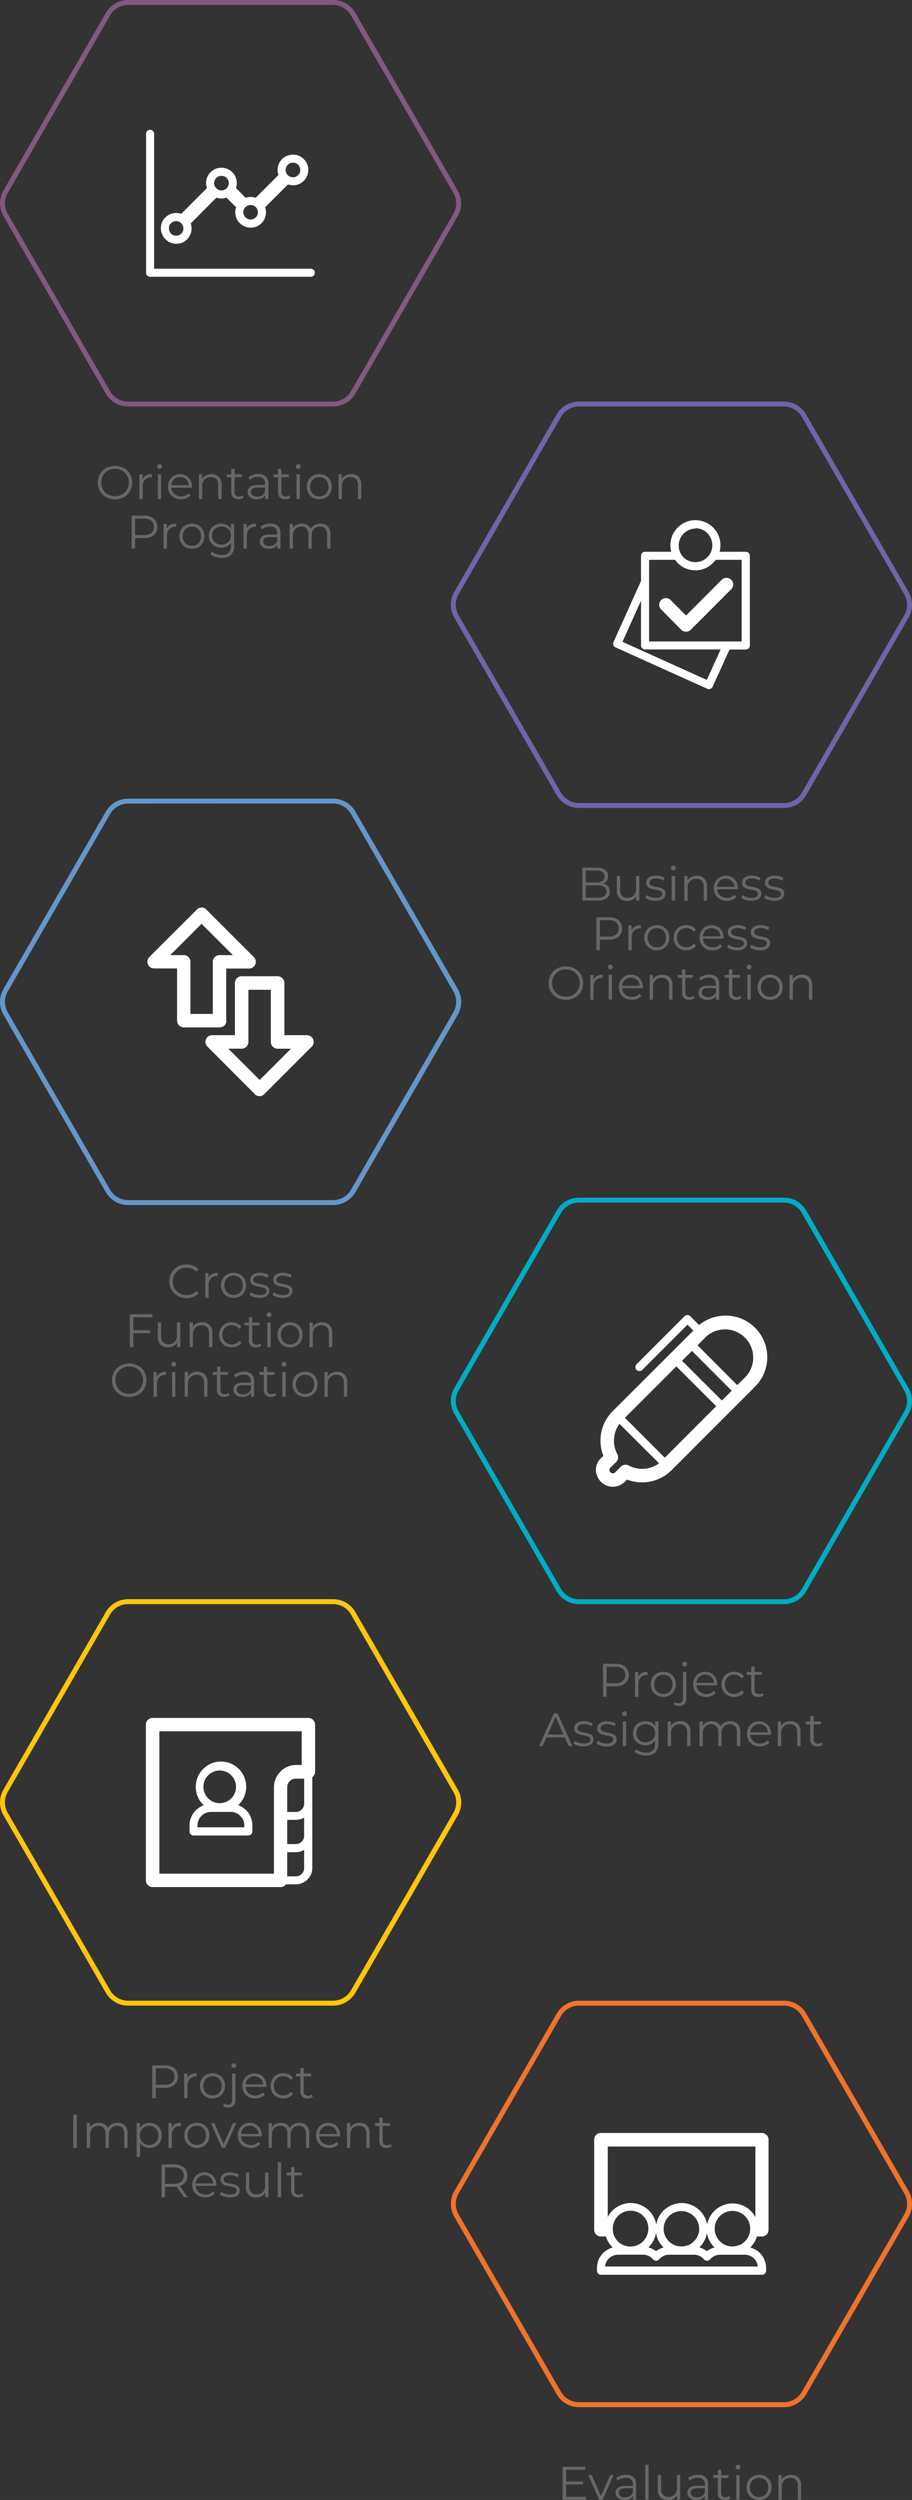 <svg xmlns="http://www.w3.org/2000/svg" viewBox="0 0 368.79 1010.33"><rect x="0" y="0" width="368.79" height="1010.33" fill="#333333" stroke="none"/><defs><style>.cls-1{fill:#825980;}.cls-2{fill:#fff;}.cls-3{fill:#676767;}.cls-4{fill:#6d66a8;}.cls-5{fill:#6397c9;}.cls-6{fill:#00adc5;}.cls-7{fill:#ffc50b;}.cls-8{fill:#f1722b;}</style></defs><title>FGDP_Mobile</title><g id="Layer_2" data-name="Layer 2"><g id="Layer_1-2" data-name="Layer 1"><path class="cls-1" d="M134.67,164.27H51.8a10.42,10.42,0,0,1-9-5.18L1.39,87.32A10.38,10.38,0,0,1,1.39,77L42.82,5.18A10.42,10.42,0,0,1,51.8,0h82.87a10.39,10.39,0,0,1,9,5.18L185.08,77a10.43,10.43,0,0,1,0,10.37l-41.44,71.77A10.38,10.38,0,0,1,134.67,164.27ZM51.8,2a8.39,8.39,0,0,0-7.25,4.18L3.12,78a8.4,8.4,0,0,0,0,8.37l41.43,71.77a8.39,8.39,0,0,0,7.25,4.18h82.87a8.39,8.39,0,0,0,7.24-4.18l41.44-71.77a8.4,8.4,0,0,0,0-8.37L141.91,6.18A8.39,8.39,0,0,0,134.67,2Z"/><path class="cls-2" d="M125.8,108.6H62.31V54.07a1.62,1.62,0,0,0-3.24,0v56.15a1.63,1.63,0,0,0,1.62,1.63H125.8a1.63,1.63,0,0,0,0-3.25Zm-57.75-11h0l.09.07a6.21,6.21,0,0,0,4.64.66h.1a6,6,0,0,0,3.75-2.89h0a6.09,6.09,0,0,0,.62-4.7l-.12-.44L87.51,79.87a6,6,0,0,0,3.64.14l.42-.14,3.91,3.89a6.11,6.11,0,0,0-.15,3.64,6.27,6.27,0,0,0,2.9,3.75,6.07,6.07,0,0,0,4.64.66h.1a6.26,6.26,0,0,0,3.77-2.93,6.39,6.39,0,0,0,.6-4.69l-.13-.43,9.24-9.22a6.29,6.29,0,0,0,3.62.13,6,6,0,0,0,3.77-2.9h0a6.22,6.22,0,0,0,.62-4.7,6.34,6.34,0,0,0-2.89-3.76h0a6.14,6.14,0,0,0-4.7-.6,6,6,0,0,0-3.79,2.87h0a6.34,6.34,0,0,0-.62,4.71l.14.43-9.23,9.22a5.93,5.93,0,0,0-3.56-.13h-.07l-.43.13L95.4,76a5.82,5.82,0,0,0,.12-3.62,6,6,0,0,0-2.89-3.77,6.18,6.18,0,0,0-8.44,2.24v0h0a6,6,0,0,0-.62,4.7l.12.46L73.28,86.42a6.1,6.1,0,0,0-3.54-.15h-.1a6.44,6.44,0,0,0-3.77,2.87,6.18,6.18,0,0,0-.6,4.72,6.07,6.07,0,0,0,2.78,3.7ZM115.6,69.44h0a3.17,3.17,0,0,1,.23-2.12l.12-.19a3,3,0,0,1,3.89-1.08l.17.1a2.69,2.69,0,0,1,1.29,1.77,2.82,2.82,0,0,1-.19,2.13l-.12.18a3.51,3.51,0,0,1-1.73,1.33,3.4,3.4,0,0,1-2.18-.25l-.17-.12a2.82,2.82,0,0,1-1.31-1.73h0Zm-16.88,15h0l.09-.18a3.21,3.21,0,0,1,1.75-1.32h.06a3,3,0,0,1,2.18.3h0A2.84,2.84,0,0,1,104.18,85a2.93,2.93,0,0,1-.28,2.24,3,3,0,0,1-1.78,1.38h-.07a3,3,0,0,1-2.1-.25l-.14-.11A2.81,2.81,0,0,1,98.5,86.5a3,3,0,0,1,.22-2.13ZM87,72.52h0a2.89,2.89,0,0,1,1.81-1.37,3,3,0,0,1,2.23.29,3.11,3.11,0,0,1,1.39,1.77,3,3,0,0,1-.33,2.27,2.78,2.78,0,0,1-1.77,1.37,2.82,2.82,0,0,1-2.25-.29,3.14,3.14,0,0,1-1.39-1.77A3,3,0,0,1,87,72.52ZM68.68,90.81h0a3,3,0,0,1,1.81-1.35h0a2.85,2.85,0,0,1,2.19.31,2.79,2.79,0,0,1,1.39,1.79,2.9,2.9,0,0,1-.29,2.25A3.11,3.11,0,0,1,72,95.18h-.1a3,3,0,0,1-2.17-.31h0A2.81,2.81,0,0,1,68.43,93a3,3,0,0,1,.25-2.23Z"/><path class="cls-3" d="M42.94,200.91a6.42,6.42,0,0,1-2.51-2.42,7.1,7.1,0,0,1,0-6.92,6.49,6.49,0,0,1,2.51-2.42,7.72,7.72,0,0,1,7.14,0,6.46,6.46,0,0,1,2.5,2.42,7.07,7.07,0,0,1,0,6.94,6.46,6.46,0,0,1-2.5,2.42,7.64,7.64,0,0,1-7.14,0Zm6.43-1.08a5.14,5.14,0,0,0,2-2,5.88,5.88,0,0,0,0-5.64,5.21,5.21,0,0,0-2-2,5.79,5.79,0,0,0-2.85-.71,5.86,5.86,0,0,0-2.86.71,5.31,5.31,0,0,0-2,2,5.81,5.81,0,0,0,0,5.64,5.24,5.24,0,0,0,2,2,5.86,5.86,0,0,0,2.86.71A5.79,5.79,0,0,0,49.37,199.83Z"/><path class="cls-3" d="M59.07,192.13a4.72,4.72,0,0,1,2.33-.52v1.31l-.32,0a3.19,3.19,0,0,0-2.47,1,3.85,3.85,0,0,0-.9,2.72v5.09H56.36v-10h1.3v1.95A3.18,3.18,0,0,1,59.07,192.13Z"/><path class="cls-3" d="M63.81,189.22a.94.94,0,0,1-.28-.69.9.9,0,0,1,.28-.66,1,1,0,0,1,.7-.29,1,1,0,0,1,.71.28.86.86,0,0,1,.28.65,1,1,0,0,1-1.69.71Zm0,2.47h1.35v10H63.83Z"/><path class="cls-3" d="M77.64,197.1H69.28a3.6,3.6,0,0,0,1.2,2.52,4,4,0,0,0,2.74,1,4.34,4.34,0,0,0,1.71-.33,3.73,3.73,0,0,0,1.35-1l.76.87a4.36,4.36,0,0,1-1.67,1.22,6,6,0,0,1-4.92-.24,4.74,4.74,0,0,1-1.85-1.81,5.25,5.25,0,0,1-.67-2.63,5.41,5.41,0,0,1,.64-2.62,4.59,4.59,0,0,1,1.75-1.8,5.11,5.11,0,0,1,5,0A4.65,4.65,0,0,1,77,194.05a5.52,5.52,0,0,1,.62,2.63Zm-7.25-3.41a3.66,3.66,0,0,0-1.11,2.41h7.09a3.66,3.66,0,0,0-1.11-2.41,3.68,3.68,0,0,0-4.87,0Z"/><path class="cls-3" d="M88.5,192.7a4.28,4.28,0,0,1,1.11,3.19v5.79H88.26V196a3.37,3.37,0,0,0-.77-2.38,3,3,0,0,0-2.23-.81,3.4,3.4,0,0,0-2.55,1,3.61,3.61,0,0,0-.94,2.65v5.24H80.42v-10h1.29v1.84a3.72,3.72,0,0,1,1.53-1.41,4.84,4.84,0,0,1,2.27-.51A4.12,4.12,0,0,1,88.5,192.7Z"/><path class="cls-3" d="M98.54,201.07a2.46,2.46,0,0,1-.94.53,3.77,3.77,0,0,1-1.17.18,2.94,2.94,0,0,1-2.16-.76,2.91,2.91,0,0,1-.76-2.15v-6H91.72v-1.14h1.79V189.5h1.35v2.19h3v1.14h-3v6a1.92,1.92,0,0,0,.44,1.36,1.71,1.71,0,0,0,1.29.47,2.45,2.45,0,0,0,.8-.14,1.82,1.82,0,0,0,.68-.38Z"/><path class="cls-3" d="M107.49,192.59a3.77,3.77,0,0,1,1.05,2.9v6.19h-1.3v-1.56a3.09,3.09,0,0,1-1.33,1.22,4.71,4.71,0,0,1-2.1.44,4.1,4.1,0,0,1-2.66-.8,2.58,2.58,0,0,1-1-2.11,2.53,2.53,0,0,1,.92-2.05A4.49,4.49,0,0,1,104,196h3.18v-.61a2.58,2.58,0,0,0-.72-2,3,3,0,0,0-2.11-.67,5.37,5.37,0,0,0-1.83.31,4.62,4.62,0,0,0-1.5.87l-.61-1a5.56,5.56,0,0,1,1.83-1,7.19,7.19,0,0,1,2.24-.35A4.25,4.25,0,0,1,107.49,192.59Zm-1.52,7.6a3.12,3.12,0,0,0,1.22-1.51v-1.63h-3.14c-1.71,0-2.56.59-2.56,1.78a1.65,1.65,0,0,0,.66,1.38,3.09,3.09,0,0,0,1.86.5A3.54,3.54,0,0,0,106,200.19Z"/><path class="cls-3" d="M117.47,201.07a2.62,2.62,0,0,1-.94.53,3.86,3.86,0,0,1-1.17.18,3,3,0,0,1-2.17-.76,2.91,2.91,0,0,1-.76-2.15v-6h-1.78v-1.14h1.78V189.5h1.35v2.19h3v1.14h-3v6a1.88,1.88,0,0,0,.45,1.36,1.68,1.68,0,0,0,1.28.47,2.46,2.46,0,0,0,.81-.14,1.77,1.77,0,0,0,.67-.38Z"/><path class="cls-3" d="M119.9,189.22a.94.94,0,0,1-.29-.69.91.91,0,0,1,.29-.66,1,1,0,0,1,.7-.29,1,1,0,0,1,.7.28.87.87,0,0,1,.29.65,1,1,0,0,1-.29.71,1,1,0,0,1-1.4,0Zm0,2.47h1.35v10h-1.35Z"/><path class="cls-3" d="M126.51,201.12a4.79,4.79,0,0,1-1.82-1.81,5.48,5.48,0,0,1,0-5.25,4.7,4.7,0,0,1,1.82-1.8,5.55,5.55,0,0,1,5.21,0,4.67,4.67,0,0,1,1.81,1.8,5.55,5.55,0,0,1,0,5.25,4.77,4.77,0,0,1-1.81,1.81,5.47,5.47,0,0,1-5.21,0Zm4.51-1a3.29,3.29,0,0,0,1.32-1.37,4.55,4.55,0,0,0,0-4.07,3.38,3.38,0,0,0-1.32-1.38,4,4,0,0,0-3.82,0,3.6,3.6,0,0,0-1.33,1.38,4.55,4.55,0,0,0,0,4.07,3.51,3.51,0,0,0,1.33,1.37,4,4,0,0,0,3.82,0Z"/><path class="cls-3" d="M145,192.7a4.28,4.28,0,0,1,1.11,3.19v5.79h-1.35V196a3.33,3.33,0,0,0-.78-2.38,2.94,2.94,0,0,0-2.22-.81,3.42,3.42,0,0,0-2.56,1,3.61,3.61,0,0,0-.94,2.65v5.24h-1.35v-10h1.29v1.84a3.72,3.72,0,0,1,1.53-1.41,4.84,4.84,0,0,1,2.27-.51A4.12,4.12,0,0,1,145,192.7Z"/><path class="cls-3" d="M62.2,209.6a4.59,4.59,0,0,1,0,6.68,6.09,6.09,0,0,1-4,1.2H54.63v4.2h-1.4v-13.3h5A6,6,0,0,1,62.2,209.6Zm-1,5.78a3,3,0,0,0,1-2.44,3,3,0,0,0-1-2.48,4.66,4.66,0,0,0-3-.86H54.63v6.65h3.54A4.61,4.61,0,0,0,61.19,215.38Z"/><path class="cls-3" d="M68.86,212.13a4.68,4.68,0,0,1,2.32-.52v1.31l-.32,0a3.22,3.22,0,0,0-2.47,1,3.84,3.84,0,0,0-.89,2.72v5.09H66.15v-10h1.29v1.95A3.25,3.25,0,0,1,68.86,212.13Z"/><path class="cls-3" d="M75,221.12a4.79,4.79,0,0,1-1.82-1.81,5.48,5.48,0,0,1,0-5.25,4.7,4.7,0,0,1,1.82-1.8,5.55,5.55,0,0,1,5.21,0,4.67,4.67,0,0,1,1.81,1.8,5.55,5.55,0,0,1,0,5.25,4.77,4.77,0,0,1-1.81,1.81,5.47,5.47,0,0,1-5.21,0Zm4.51-1a3.29,3.29,0,0,0,1.32-1.37,4.55,4.55,0,0,0,0-4.07,3.38,3.38,0,0,0-1.32-1.38,4,4,0,0,0-3.81,0,3.46,3.46,0,0,0-1.33,1.38,4.47,4.47,0,0,0,0,4.07,3.38,3.38,0,0,0,1.33,1.37,3.95,3.95,0,0,0,3.81,0Z"/><path class="cls-3" d="M94.69,211.69v8.78a5.1,5.1,0,0,1-1.25,3.77,5.17,5.17,0,0,1-3.75,1.22,8.14,8.14,0,0,1-2.63-.41,5.3,5.3,0,0,1-2-1.13l.69-1a5.08,5.08,0,0,0,1.75,1,6.4,6.4,0,0,0,2.18.37,3.81,3.81,0,0,0,2.79-.89,3.69,3.69,0,0,0,.9-2.74v-1.28a4.05,4.05,0,0,1-1.65,1.45,5,5,0,0,1-2.25.49,5.18,5.18,0,0,1-2.55-.62A4.54,4.54,0,0,1,85.08,219a4.85,4.85,0,0,1-.65-2.52,4.77,4.77,0,0,1,.65-2.51,4.63,4.63,0,0,1,1.8-1.71,5.29,5.29,0,0,1,2.56-.61,5,5,0,0,1,2.3.52,4.06,4.06,0,0,1,1.65,1.48v-1.92Zm-3.16,7.95a3.34,3.34,0,0,0,1.36-1.3,3.75,3.75,0,0,0,.48-1.9,3.69,3.69,0,0,0-.48-1.89,3.45,3.45,0,0,0-1.35-1.3,4.21,4.21,0,0,0-2-.46,4,4,0,0,0-1.94.46,3.23,3.23,0,0,0-1.35,1.29,3.93,3.93,0,0,0,0,3.8,3.32,3.32,0,0,0,1.35,1.3,4,4,0,0,0,1.94.46A4.08,4.08,0,0,0,91.53,219.64Z"/><path class="cls-3" d="M101.17,212.13a4.75,4.75,0,0,1,2.33-.52v1.31l-.32,0a3.21,3.21,0,0,0-2.47,1,3.84,3.84,0,0,0-.89,2.72v5.09H98.47v-10h1.29v1.95A3.23,3.23,0,0,1,101.17,212.13Z"/><path class="cls-3" d="M112.41,212.59a3.77,3.77,0,0,1,1,2.9v6.19h-1.29v-1.56a3.18,3.18,0,0,1-1.34,1.22,4.71,4.71,0,0,1-2.1.44,4.1,4.1,0,0,1-2.66-.8,2.74,2.74,0,0,1-.07-4.16,4.5,4.5,0,0,1,2.94-.78h3.17v-.61a2.58,2.58,0,0,0-.72-2,3,3,0,0,0-2.11-.67,5.37,5.37,0,0,0-1.83.31,4.62,4.62,0,0,0-1.5.87l-.61-1a5.56,5.56,0,0,1,1.83-1,7.19,7.19,0,0,1,2.24-.35A4.22,4.22,0,0,1,112.41,212.59Zm-1.52,7.6a3.12,3.12,0,0,0,1.22-1.51v-1.63H109c-1.71,0-2.56.59-2.56,1.78a1.65,1.65,0,0,0,.66,1.38,3.1,3.1,0,0,0,1.87.5A3.51,3.51,0,0,0,110.89,220.19Z"/><path class="cls-3" d="M132.54,212.69a4.36,4.36,0,0,1,1.08,3.2v5.79h-1.35V216a3.41,3.41,0,0,0-.75-2.38,2.75,2.75,0,0,0-2.12-.81,3.17,3.17,0,0,0-2.45,1,3.72,3.72,0,0,0-.9,2.65v5.24h-1.34V216a3.37,3.37,0,0,0-.76-2.38,2.76,2.76,0,0,0-2.13-.81,3.18,3.18,0,0,0-2.44,1,3.68,3.68,0,0,0-.91,2.65v5.24h-1.35v-10h1.3v1.82a3.57,3.57,0,0,1,1.48-1.4,4.64,4.64,0,0,1,2.18-.5,4.34,4.34,0,0,1,2.18.53,3.35,3.35,0,0,1,1.38,1.58,3.87,3.87,0,0,1,1.58-1.55,4.94,4.94,0,0,1,2.37-.56A4,4,0,0,1,132.54,212.69Z"/><path class="cls-4" d="M317,326.54H234.12a10.43,10.43,0,0,1-9-5.18l-41.44-71.77a10.43,10.43,0,0,1,0-10.37l41.44-71.77a10.44,10.44,0,0,1,9-5.18H317a10.41,10.41,0,0,1,8.95,5.18l41.45,71.77a10.33,10.33,0,0,1,0,10.37L326,321.36A10.41,10.41,0,0,1,317,326.54ZM234.11,164.27a8.45,8.45,0,0,0-7.25,4.18l-41.44,71.77a8.44,8.44,0,0,0,0,8.37l41.44,71.77a8.44,8.44,0,0,0,7.26,4.18H317a8.39,8.39,0,0,0,7.24-4.18l41.43-71.77a8.35,8.35,0,0,0,0-8.37l-41.45-71.77a8.42,8.42,0,0,0-7.23-4.18Z"/><path class="cls-2" d="M301.58,223H291a13.17,13.17,0,0,0,.33-2.66,10.12,10.12,0,0,0-20.24,0,11.35,11.35,0,0,0,.35,2.66H260.82a1.58,1.58,0,0,0-1.6,1.58h0v10.19l-11.13,24.72h0a1.62,1.62,0,0,0,.81,2.13L286,278.36h0a1.64,1.64,0,0,0,2.16-.81L295,262.5h6.63a1.63,1.63,0,0,0,1.59-1.65h0V224.62a1.59,1.59,0,0,0-1.57-1.59h-.07Zm-20.37-9.53h0a6.84,6.84,0,0,1,4.83,2,7,7,0,0,1,2,4.89,6.64,6.64,0,0,1-2,4.83,6.75,6.75,0,0,1-4.83,2,6.83,6.83,0,0,1-4.87-2,6.44,6.44,0,0,1-1-1.33h0a6.88,6.88,0,0,1,6-10.26Zm4.62,61.32h0l-34.12-15.41,7.51-16.67v18.1a1.64,1.64,0,0,0,1.6,1.66h30.59l-5.58,12.32Zm14.07-15.55H262.47v-33H273a6.57,6.57,0,0,0,1,1.23,10,10,0,0,0,14.14.19l.19-.19a9.2,9.2,0,0,0,1.1-1.23H299.9Zm-28.71-16.72h0a2.69,2.69,0,1,0-3.85,3.77l8,8.09.14.15a2.78,2.78,0,0,0,3.83,0l16.36-16.4a2.7,2.7,0,1,0-3.81-3.83l-14.43,14.46-6.24-6.24Z"/><path class="cls-3" d="M245.88,358.22a3.25,3.25,0,0,1,.71,2.18,3.06,3.06,0,0,1-1.26,2.63,6.33,6.33,0,0,1-3.73.92h-6.12v-13.3h5.74a5.83,5.83,0,0,1,3.45.89,3,3,0,0,1,1.22,2.53,3.15,3.15,0,0,1-.54,1.87,3.19,3.19,0,0,1-1.49,1.15A3.53,3.53,0,0,1,245.88,358.22Zm-9-6.41v4.83h4.23a4.28,4.28,0,0,0,2.49-.62,2.27,2.27,0,0,0,0-3.59,4.28,4.28,0,0,0-2.49-.62Zm7.39,10.37a2.12,2.12,0,0,0,.91-1.9c0-1.65-1.21-2.49-3.61-2.49h-4.69v5h4.69A4.86,4.86,0,0,0,244.28,362.18Z"/><path class="cls-3" d="M258.53,354v10h-1.3v-1.82a3.6,3.6,0,0,1-1.46,1.41,4.36,4.36,0,0,1-2.13.51,3.88,3.88,0,0,1-4.21-4.3V354h1.34v5.66a3.32,3.32,0,0,0,.78,2.39,2.91,2.91,0,0,0,2.23.82,3.28,3.28,0,0,0,2.49-1,3.76,3.76,0,0,0,.91-2.67V354Z"/><path class="cls-3" d="M262.66,363.69a4.88,4.88,0,0,1-1.74-.88l.61-1.06a4.88,4.88,0,0,0,1.58.8,6.21,6.21,0,0,0,2,.32,3.7,3.7,0,0,0,2-.43,1.36,1.36,0,0,0,.66-1.21,1.09,1.09,0,0,0-.36-.86,2.47,2.47,0,0,0-.91-.48,15,15,0,0,0-1.47-.31,18,18,0,0,1-1.95-.46,2.89,2.89,0,0,1-1.27-.81,2.25,2.25,0,0,1-.52-1.58,2.47,2.47,0,0,1,1.05-2.05,4.67,4.67,0,0,1,2.9-.8,7.55,7.55,0,0,1,1.94.26,5.28,5.28,0,0,1,1.6.67l-.59,1.09a5.08,5.08,0,0,0-2.95-.86,3.33,3.33,0,0,0-1.94.46,1.38,1.38,0,0,0-.66,1.19,1.19,1.19,0,0,0,.37.92,2.4,2.4,0,0,0,.92.5,13.86,13.86,0,0,0,1.52.33,17.2,17.2,0,0,1,1.92.46,2.85,2.85,0,0,1,1.24.78,2.13,2.13,0,0,1,.51,1.52,2.45,2.45,0,0,1-1.09,2.08,5.22,5.22,0,0,1-3,.77A7.52,7.52,0,0,1,262.66,363.69Z"/><path class="cls-3" d="M271.58,351.49a.94.94,0,0,1-.29-.69.91.91,0,0,1,.29-.66,1,1,0,0,1,.7-.29,1,1,0,0,1,.71.28.86.86,0,0,1,.28.65,1,1,0,0,1-1,1A.94.94,0,0,1,271.58,351.49Zm0,2.47H273v10H271.6Z"/><path class="cls-3" d="M284.79,355a4.29,4.29,0,0,1,1.12,3.19V364h-1.35v-5.66a3.33,3.33,0,0,0-.78-2.38,3,3,0,0,0-2.23-.81,3.42,3.42,0,0,0-2.55,1,3.61,3.61,0,0,0-.94,2.65V364h-1.35V354H278v1.84a3.81,3.81,0,0,1,1.53-1.42,5,5,0,0,1,2.27-.5A4.1,4.1,0,0,1,284.79,355Z"/><path class="cls-3" d="M298.31,359.37H290a3.6,3.6,0,0,0,1.2,2.52,4,4,0,0,0,2.73,1,4.36,4.36,0,0,0,1.72-.33,3.9,3.9,0,0,0,1.34-1l.76.87a4.25,4.25,0,0,1-1.66,1.22,5.59,5.59,0,0,1-2.19.42,5.52,5.52,0,0,1-2.73-.66,4.74,4.74,0,0,1-1.85-1.81,5.15,5.15,0,0,1-.67-2.63,5.3,5.3,0,0,1,.64-2.62,4.59,4.59,0,0,1,1.75-1.8,4.88,4.88,0,0,1,2.5-.65,4.81,4.81,0,0,1,2.48.65,4.51,4.51,0,0,1,1.73,1.79,5.41,5.41,0,0,1,.63,2.63ZM291.06,356a3.66,3.66,0,0,0-1.11,2.41H297a3.66,3.66,0,0,0-1.11-2.41,3.68,3.68,0,0,0-4.87,0Z"/><path class="cls-3" d="M301.44,363.69a4.88,4.88,0,0,1-1.74-.88l.61-1.06a4.82,4.82,0,0,0,1.57.8,6.32,6.32,0,0,0,2,.32,3.7,3.7,0,0,0,2-.43,1.36,1.36,0,0,0,.66-1.21,1.09,1.09,0,0,0-.36-.86,2.47,2.47,0,0,0-.91-.48,15,15,0,0,0-1.47-.31,18,18,0,0,1-1.95-.46,2.89,2.89,0,0,1-1.27-.81,2.25,2.25,0,0,1-.52-1.58,2.49,2.49,0,0,1,1-2.05,4.72,4.72,0,0,1,2.91-.8,7.61,7.61,0,0,1,1.94.26,5.28,5.28,0,0,1,1.6.67L307,355.9A5.08,5.08,0,0,0,304,355a3.38,3.38,0,0,0-1.95.46,1.4,1.4,0,0,0-.65,1.19,1.19,1.19,0,0,0,.37.92,2.4,2.4,0,0,0,.92.5,13.35,13.35,0,0,0,1.52.33,17.2,17.2,0,0,1,1.92.46,2.76,2.76,0,0,1,1.23.78,2.09,2.09,0,0,1,.52,1.52,2.43,2.43,0,0,1-1.1,2.08,5.18,5.18,0,0,1-3,.77A7.46,7.46,0,0,1,301.44,363.69Z"/><path class="cls-3" d="M310.73,363.69a4.88,4.88,0,0,1-1.74-.88l.61-1.06a4.93,4.93,0,0,0,1.57.8,6.32,6.32,0,0,0,2,.32,3.7,3.7,0,0,0,2-.43,1.36,1.36,0,0,0,.66-1.21,1.09,1.09,0,0,0-.36-.86,2.47,2.47,0,0,0-.91-.48,15,15,0,0,0-1.47-.31,18,18,0,0,1-1.95-.46,2.89,2.89,0,0,1-1.27-.81,2.25,2.25,0,0,1-.52-1.58,2.47,2.47,0,0,1,1-2.05,4.67,4.67,0,0,1,2.9-.8,7.61,7.61,0,0,1,1.94.26,5.28,5.28,0,0,1,1.6.67l-.59,1.09a5.08,5.08,0,0,0-2.95-.86,3.38,3.38,0,0,0-1.95.46,1.4,1.4,0,0,0-.65,1.19,1.19,1.19,0,0,0,.37.92,2.4,2.4,0,0,0,.92.5,13.86,13.86,0,0,0,1.52.33,17.2,17.2,0,0,1,1.92.46,2.85,2.85,0,0,1,1.24.78,2.13,2.13,0,0,1,.51,1.52,2.45,2.45,0,0,1-1.09,2.08,5.22,5.22,0,0,1-3,.77A7.47,7.47,0,0,1,310.73,363.69Z"/><path class="cls-3" d="M250.15,371.87a4.59,4.59,0,0,1,0,6.68,6.09,6.09,0,0,1-4,1.2h-3.58V384h-1.4v-13.3h5A6,6,0,0,1,250.15,371.87Zm-1,5.78a3,3,0,0,0,1-2.44,3,3,0,0,0-1-2.48,4.66,4.66,0,0,0-3-.86h-3.54v6.65h3.54A4.61,4.61,0,0,0,249.14,377.65Z"/><path class="cls-3" d="M256.81,374.39a4.8,4.8,0,0,1,2.32-.51v1.31l-.32,0a3.22,3.22,0,0,0-2.47,1,3.89,3.89,0,0,0-.89,2.72V384H254.1V374h1.29v2A3.32,3.32,0,0,1,256.81,374.39Z"/><path class="cls-3" d="M263,383.39a4.79,4.79,0,0,1-1.82-1.81,5.48,5.48,0,0,1,0-5.25,4.7,4.7,0,0,1,1.82-1.8,5.55,5.55,0,0,1,5.21,0,4.61,4.61,0,0,1,1.81,1.8,5.55,5.55,0,0,1,0,5.25,4.7,4.7,0,0,1-1.81,1.81,5.47,5.47,0,0,1-5.21,0Zm4.52-1a3.42,3.42,0,0,0,1.32-1.37,4.64,4.64,0,0,0,0-4.07,3.51,3.51,0,0,0-1.32-1.38,4,4,0,0,0-3.82,0,3.46,3.46,0,0,0-1.33,1.38,4.47,4.47,0,0,0,0,4.07,3.38,3.38,0,0,0,1.33,1.37,4,4,0,0,0,3.82,0Z"/><path class="cls-3" d="M274.88,383.4a4.78,4.78,0,0,1-1.84-1.81,5.28,5.28,0,0,1-.66-2.64,5.2,5.2,0,0,1,.66-2.62,4.75,4.75,0,0,1,1.84-1.8,5.36,5.36,0,0,1,2.65-.65,5.15,5.15,0,0,1,2.3.5,3.84,3.84,0,0,1,1.61,1.48l-1,.68a3.17,3.17,0,0,0-1.25-1.11,3.69,3.69,0,0,0-1.65-.37,3.91,3.91,0,0,0-1.95.48,3.45,3.45,0,0,0-1.35,1.38,4.49,4.49,0,0,0,0,4.08,3.34,3.34,0,0,0,1.35,1.36,4,4,0,0,0,3.6.13,3.07,3.07,0,0,0,1.25-1.1l1,.68a3.72,3.72,0,0,1-1.62,1.47,5.07,5.07,0,0,1-2.29.51A5.36,5.36,0,0,1,274.88,383.4Z"/><path class="cls-3" d="M292.61,379.37h-8.36a3.6,3.6,0,0,0,1.2,2.52,4,4,0,0,0,2.73,1,4.27,4.27,0,0,0,1.71-.33,3.85,3.85,0,0,0,1.35-1l.76.87a4.25,4.25,0,0,1-1.66,1.22,5.59,5.59,0,0,1-2.19.42,5.52,5.52,0,0,1-2.73-.66,4.74,4.74,0,0,1-1.85-1.81,5.15,5.15,0,0,1-.67-2.63,5.3,5.3,0,0,1,.64-2.62,4.59,4.59,0,0,1,1.75-1.8,4.88,4.88,0,0,1,2.5-.65,4.81,4.81,0,0,1,2.48.65,4.51,4.51,0,0,1,1.73,1.79,5.41,5.41,0,0,1,.63,2.63ZM285.36,376a3.66,3.66,0,0,0-1.11,2.41h7.09a3.66,3.66,0,0,0-1.11-2.41,3.68,3.68,0,0,0-4.87,0Z"/><path class="cls-3" d="M295.74,383.69a4.88,4.88,0,0,1-1.74-.88l.61-1.06a4.82,4.82,0,0,0,1.57.8,6.32,6.32,0,0,0,2,.32,3.7,3.7,0,0,0,2-.43,1.36,1.36,0,0,0,.66-1.21,1.09,1.09,0,0,0-.36-.86,2.47,2.47,0,0,0-.91-.48,15,15,0,0,0-1.47-.31,18,18,0,0,1-2-.46,2.89,2.89,0,0,1-1.27-.81,2.25,2.25,0,0,1-.52-1.58,2.49,2.49,0,0,1,1-2.05,4.72,4.72,0,0,1,2.91-.8,7.61,7.61,0,0,1,1.94.26,5.28,5.28,0,0,1,1.6.67l-.59,1.09a5.08,5.08,0,0,0-2.95-.86,3.38,3.38,0,0,0-1.95.46,1.4,1.4,0,0,0-.65,1.19,1.19,1.19,0,0,0,.37.92,2.4,2.4,0,0,0,.92.5,13.35,13.35,0,0,0,1.52.33,17.2,17.2,0,0,1,1.92.46,2.76,2.76,0,0,1,1.23.78,2.09,2.09,0,0,1,.52,1.52,2.45,2.45,0,0,1-1.09,2.08,5.24,5.24,0,0,1-3,.77A7.46,7.46,0,0,1,295.74,383.69Z"/><path class="cls-3" d="M305,383.69a4.88,4.88,0,0,1-1.74-.88l.61-1.06a4.93,4.93,0,0,0,1.57.8,6.32,6.32,0,0,0,2,.32,3.7,3.7,0,0,0,2-.43,1.36,1.36,0,0,0,.66-1.21,1.09,1.09,0,0,0-.36-.86,2.47,2.47,0,0,0-.91-.48,15,15,0,0,0-1.47-.31,18,18,0,0,1-1.95-.46,2.89,2.89,0,0,1-1.27-.81,2.25,2.25,0,0,1-.52-1.58,2.47,2.47,0,0,1,1.05-2.05,4.67,4.67,0,0,1,2.9-.8,7.61,7.61,0,0,1,1.94.26,5.28,5.28,0,0,1,1.6.67l-.59,1.09a5.08,5.08,0,0,0-2.95-.86,3.33,3.33,0,0,0-1.94.46,1.38,1.38,0,0,0-.66,1.19,1.19,1.19,0,0,0,.37.92,2.4,2.4,0,0,0,.92.5,13.86,13.86,0,0,0,1.52.33,17.2,17.2,0,0,1,1.92.46,2.85,2.85,0,0,1,1.24.78,2.13,2.13,0,0,1,.51,1.52,2.45,2.45,0,0,1-1.09,2.08,5.22,5.22,0,0,1-3,.77A7.47,7.47,0,0,1,305,383.69Z"/><path class="cls-3" d="M225.26,403.18a6.42,6.42,0,0,1-2.51-2.42,7.1,7.1,0,0,1,0-6.92,6.49,6.49,0,0,1,2.51-2.42,7.72,7.72,0,0,1,7.14,0,6.46,6.46,0,0,1,2.5,2.42,7.07,7.07,0,0,1,0,6.94,6.46,6.46,0,0,1-2.5,2.42,7.64,7.64,0,0,1-7.14,0Zm6.43-1.08a5.19,5.19,0,0,0,2-2,5.81,5.81,0,0,0,0-5.64,5.19,5.19,0,0,0-2-2,6.1,6.1,0,0,0-5.71,0,5.17,5.17,0,0,0-2,2,5.74,5.74,0,0,0,0,5.64,5.17,5.17,0,0,0,2,2,6.1,6.1,0,0,0,5.71,0Z"/><path class="cls-3" d="M241.39,394.39a4.84,4.84,0,0,1,2.33-.51v1.31l-.33,0a3.22,3.22,0,0,0-2.47,1,3.89,3.89,0,0,0-.89,2.72V404h-1.35V394H240v2A3.32,3.32,0,0,1,241.39,394.39Z"/><path class="cls-3" d="M246.13,391.49a.94.94,0,0,1-.29-.69.91.91,0,0,1,.29-.66,1,1,0,0,1,.7-.29,1,1,0,0,1,.71.28.9.9,0,0,1,.28.65,1,1,0,0,1-.28.71,1,1,0,0,1-.71.28A.94.94,0,0,1,246.13,391.49Zm0,2.47h1.35v10h-1.35Z"/><path class="cls-3" d="M260,399.37H251.6a3.6,3.6,0,0,0,1.2,2.52,4,4,0,0,0,2.73,1,4.34,4.34,0,0,0,1.71-.33,3.85,3.85,0,0,0,1.35-1l.76.87a4.25,4.25,0,0,1-1.66,1.22,5.59,5.59,0,0,1-2.19.42,5.52,5.52,0,0,1-2.73-.66,4.74,4.74,0,0,1-1.85-1.81,5.15,5.15,0,0,1-.67-2.63,5.3,5.3,0,0,1,.64-2.62,4.59,4.59,0,0,1,1.75-1.8,4.87,4.87,0,0,1,2.49-.65,4.82,4.82,0,0,1,2.49.65,4.58,4.58,0,0,1,1.73,1.79A5.41,5.41,0,0,1,260,399ZM252.71,396a3.66,3.66,0,0,0-1.11,2.41h7.09a3.66,3.66,0,0,0-1.11-2.41,3.47,3.47,0,0,0-2.45-.92A3.41,3.41,0,0,0,252.71,396Z"/><path class="cls-3" d="M270.82,395a4.28,4.28,0,0,1,1.11,3.19V404h-1.35v-5.66a3.33,3.33,0,0,0-.78-2.38,2.94,2.94,0,0,0-2.22-.81,3.42,3.42,0,0,0-2.56,1,3.65,3.65,0,0,0-.94,2.65V404h-1.35V394H264v1.84a3.69,3.69,0,0,1,1.53-1.42,4.93,4.93,0,0,1,2.27-.5A4.12,4.12,0,0,1,270.82,395Z"/><path class="cls-3" d="M280.86,403.34a2.53,2.53,0,0,1-.94.53,3.77,3.77,0,0,1-1.17.18,2.65,2.65,0,0,1-2.92-2.91v-6H274V394h1.79v-2.19h1.34V394h3v1.14h-3v6a1.88,1.88,0,0,0,.45,1.36,1.71,1.71,0,0,0,1.28.47,2.46,2.46,0,0,0,.81-.14,1.82,1.82,0,0,0,.68-.38Z"/><path class="cls-3" d="M289.81,394.86a3.77,3.77,0,0,1,1,2.9V404h-1.29v-1.56a3.06,3.06,0,0,1-1.34,1.22,4.71,4.71,0,0,1-2.1.44,4.13,4.13,0,0,1-2.66-.8,2.58,2.58,0,0,1-1-2.11,2.54,2.54,0,0,1,.93-2.05,4.49,4.49,0,0,1,2.93-.78h3.18v-.61a2.58,2.58,0,0,0-.73-2,3,3,0,0,0-2.11-.67,5.31,5.31,0,0,0-1.82.31,4.62,4.62,0,0,0-1.5.87l-.61-1a5.62,5.62,0,0,1,1.82-1,7.26,7.26,0,0,1,2.25-.35A4.25,4.25,0,0,1,289.81,394.86Zm-1.52,7.6a3.18,3.18,0,0,0,1.22-1.51v-1.63h-3.14c-1.71,0-2.56.59-2.56,1.78a1.65,1.65,0,0,0,.66,1.38,3,3,0,0,0,1.86.5A3.56,3.56,0,0,0,288.29,402.46Z"/><path class="cls-3" d="M299.78,403.34a2.46,2.46,0,0,1-.94.53,3.75,3.75,0,0,1-1.16.18,3,3,0,0,1-2.17-.76,2.91,2.91,0,0,1-.76-2.15v-6H293V394h1.79v-2.19h1.35V394h3v1.14h-3v6a1.92,1.92,0,0,0,.44,1.36,1.71,1.71,0,0,0,1.29.47,2.4,2.4,0,0,0,.8-.14,1.82,1.82,0,0,0,.68-.38Z"/><path class="cls-3" d="M302.22,391.49a.94.94,0,0,1-.29-.69.91.91,0,0,1,.29-.66,1,1,0,0,1,.7-.29,1,1,0,0,1,.7.28.87.87,0,0,1,.29.65,1,1,0,0,1-.29.71,1,1,0,0,1-1.4,0Zm0,2.47h1.35v10h-1.35Z"/><path class="cls-3" d="M308.83,403.39a4.89,4.89,0,0,1-1.83-1.81,5.55,5.55,0,0,1,0-5.25,4.79,4.79,0,0,1,1.83-1.8,5.53,5.53,0,0,1,5.2,0,4.63,4.63,0,0,1,1.82,1.8,5.63,5.63,0,0,1,0,5.25,4.72,4.72,0,0,1-1.82,1.81,5.45,5.45,0,0,1-5.2,0Zm4.51-1a3.42,3.42,0,0,0,1.32-1.37,4.55,4.55,0,0,0,0-4.07,3.51,3.51,0,0,0-1.32-1.38,4,4,0,0,0-3.82,0,3.53,3.53,0,0,0-1.33,1.38,4.55,4.55,0,0,0,0,4.07,3.44,3.44,0,0,0,1.33,1.37,4,4,0,0,0,3.82,0Z"/><path class="cls-3" d="M327.34,395a4.28,4.28,0,0,1,1.11,3.19V404h-1.34v-5.66a3.33,3.33,0,0,0-.78-2.38,3,3,0,0,0-2.23-.81,3.42,3.42,0,0,0-2.55,1,3.61,3.61,0,0,0-.94,2.65V404h-1.35V394h1.29v1.84a3.81,3.81,0,0,1,1.53-1.42,5,5,0,0,1,2.27-.5A4.12,4.12,0,0,1,327.34,395Z"/><path class="cls-5" d="M134.67,487H51.8a10.42,10.42,0,0,1-9-5.18L1.39,410.08a10.38,10.38,0,0,1,0-10.37l41.43-71.77a10.42,10.42,0,0,1,9-5.18h82.87a10.42,10.42,0,0,1,9,5.18l41.43,71.77a10.43,10.43,0,0,1,0,10.37l-41.43,71.77A10.42,10.42,0,0,1,134.67,487ZM51.8,324.76a8.39,8.39,0,0,0-7.25,4.18L3.12,400.71a8.4,8.4,0,0,0,0,8.37l41.43,71.77A8.42,8.42,0,0,0,51.8,485h82.87a8.42,8.42,0,0,0,7.25-4.18l41.43-71.77a8.4,8.4,0,0,0,0-8.37l-41.43-71.77a8.42,8.42,0,0,0-7.25-4.18Z"/><path class="cls-2" d="M91.48,412.5V391.42h9.24a2.72,2.72,0,0,0,2-4.56l-.06-.06L83.47,367.63v-.08a2.74,2.74,0,0,0-3.83,0L60.39,386.76a2.71,2.71,0,0,0,2,4.62h9.22V412.5a2.72,2.72,0,0,0,2.73,2.7h14.5a2.7,2.7,0,0,0,2.72-2.68v0Zm-5.42-23.74h0v21H77v-21A2.7,2.7,0,0,0,74.3,386H68.85L81.5,373.35,94.17,386H88.76a2.7,2.7,0,0,0-2.7,2.72v0Zm38.15,29.6H115V397.28a2.76,2.76,0,0,0-2.72-2.74H97.71A2.73,2.73,0,0,0,95,397.27h0v21.08h-9.2a2.63,2.63,0,0,0-1.93.79,2.7,2.7,0,0,0,0,3.82h0L103,442.14v.07a2.71,2.71,0,0,0,3.84,0l0,0L126.05,423a2.65,2.65,0,0,0,.81-1.91,2.7,2.7,0,0,0-2.69-2.71h0ZM105,436.46h0L92.32,423.81h5.39a2.76,2.76,0,0,0,2.74-2.74V400h9.07v21.08a2.76,2.76,0,0,0,2.73,2.74h5.41L105,436.46Z"/><path class="cls-3" d="M71.85,523.68a6.37,6.37,0,0,1-2.49-2.42,7.14,7.14,0,0,1,0-6.94,6.33,6.33,0,0,1,2.5-2.42,7.31,7.31,0,0,1,3.57-.87,7.41,7.41,0,0,1,2.74.49A5.71,5.71,0,0,1,80.29,513l-.89.9a5.31,5.31,0,0,0-3.93-1.58,5.8,5.8,0,0,0-2.87.72,5.2,5.2,0,0,0-2,2,5.71,5.71,0,0,0,0,5.62,5.2,5.2,0,0,0,2,2,5.8,5.8,0,0,0,2.87.72,5.22,5.22,0,0,0,3.93-1.6l.89.9a5.69,5.69,0,0,1-2.13,1.45,7.76,7.76,0,0,1-6.31-.37Z"/><path class="cls-3" d="M85.72,514.88a4.81,4.81,0,0,1,2.33-.51v1.31l-.33,0a3.22,3.22,0,0,0-2.47,1,3.89,3.89,0,0,0-.89,2.72v5.09H83v-10H84.3v1.95A3.32,3.32,0,0,1,85.72,514.88Z"/><path class="cls-3" d="M91.86,523.88A4.79,4.79,0,0,1,90,522.07a5.55,5.55,0,0,1,0-5.25,4.7,4.7,0,0,1,1.82-1.8,5.55,5.55,0,0,1,5.21,0,4.61,4.61,0,0,1,1.81,1.8,5.55,5.55,0,0,1,0,5.25,4.7,4.7,0,0,1-1.81,1.81,5.47,5.47,0,0,1-5.21,0Zm4.52-1a3.42,3.42,0,0,0,1.32-1.37,4.64,4.64,0,0,0,0-4.07A3.51,3.51,0,0,0,96.38,516a4,4,0,0,0-3.82,0,3.46,3.46,0,0,0-1.33,1.38,4.47,4.47,0,0,0,0,4.07,3.38,3.38,0,0,0,1.33,1.37,4,4,0,0,0,3.82,0Z"/><path class="cls-3" d="M102.65,524.18a4.88,4.88,0,0,1-1.74-.88l.61-1.06a5,5,0,0,0,1.57.8,6.32,6.32,0,0,0,2,.32,3.79,3.79,0,0,0,2-.43,1.37,1.37,0,0,0,.66-1.21,1.09,1.09,0,0,0-.36-.86,2.47,2.47,0,0,0-.91-.48,15,15,0,0,0-1.47-.31,15.64,15.64,0,0,1-2-.47,2.79,2.79,0,0,1-1.27-.8,2.25,2.25,0,0,1-.52-1.58,2.47,2.47,0,0,1,1-2.05,4.72,4.72,0,0,1,2.91-.8,7.61,7.61,0,0,1,1.94.26,5.28,5.28,0,0,1,1.6.67l-.59,1.08a5.07,5.07,0,0,0-3-.85,3.38,3.38,0,0,0-2,.46,1.4,1.4,0,0,0-.65,1.19,1.16,1.16,0,0,0,.37.91,2.29,2.29,0,0,0,.92.51,13.35,13.35,0,0,0,1.52.33,15.22,15.22,0,0,1,1.92.46,2.76,2.76,0,0,1,1.23.78,2.09,2.09,0,0,1,.52,1.52,2.43,2.43,0,0,1-1.1,2.08,5.18,5.18,0,0,1-3,.77A7.46,7.46,0,0,1,102.65,524.18Z"/><path class="cls-3" d="M111.94,524.18a4.88,4.88,0,0,1-1.74-.88l.61-1.06a5.14,5.14,0,0,0,1.57.8,6.32,6.32,0,0,0,2,.32,3.79,3.79,0,0,0,2-.43,1.37,1.37,0,0,0,.66-1.21,1.09,1.09,0,0,0-.36-.86,2.47,2.47,0,0,0-.91-.48,15,15,0,0,0-1.47-.31,15.64,15.64,0,0,1-2-.47,2.79,2.79,0,0,1-1.27-.8,2.25,2.25,0,0,1-.52-1.58,2.46,2.46,0,0,1,1-2.05,4.67,4.67,0,0,1,2.9-.8,7.61,7.61,0,0,1,1.94.26,5.28,5.28,0,0,1,1.6.67l-.59,1.08a5.07,5.07,0,0,0-2.95-.85,3.38,3.38,0,0,0-2,.46,1.4,1.4,0,0,0-.65,1.19,1.16,1.16,0,0,0,.37.91,2.29,2.29,0,0,0,.92.51,13.86,13.86,0,0,0,1.52.33,15.22,15.22,0,0,1,1.92.46,2.85,2.85,0,0,1,1.24.78,2.13,2.13,0,0,1,.51,1.52,2.45,2.45,0,0,1-1.09,2.08,5.22,5.22,0,0,1-3,.77A7.47,7.47,0,0,1,111.94,524.18Z"/><path class="cls-3" d="M53.91,532.36v5.22h6.88v1.22H53.91v5.64h-1.4v-13.3h9.12v1.22Z"/><path class="cls-3" d="M72.91,534.45v10H71.62v-1.82A3.67,3.67,0,0,1,70.16,544a4.36,4.36,0,0,1-2.13.51,3.88,3.88,0,0,1-4.22-4.3v-5.79h1.35v5.66a3.32,3.32,0,0,0,.78,2.39,2.91,2.91,0,0,0,2.22.82,3.28,3.28,0,0,0,2.49-1,3.71,3.71,0,0,0,.91-2.67v-5.24Z"/><path class="cls-3" d="M84.78,535.46a4.28,4.28,0,0,1,1.11,3.19v5.79H84.54v-5.66a3.33,3.33,0,0,0-.78-2.38,2.94,2.94,0,0,0-2.22-.81,3.42,3.42,0,0,0-2.56,1A3.65,3.65,0,0,0,78,539.2v5.24H76.69v-10H78v1.84a3.81,3.81,0,0,1,1.53-1.42,5,5,0,0,1,2.28-.5A4.07,4.07,0,0,1,84.78,535.46Z"/><path class="cls-3" d="M91.09,543.89a4.78,4.78,0,0,1-1.84-1.81,5.28,5.28,0,0,1-.66-2.64,5.2,5.2,0,0,1,.66-2.62,4.75,4.75,0,0,1,1.84-1.8,5.36,5.36,0,0,1,2.65-.65,5.15,5.15,0,0,1,2.3.5,3.84,3.84,0,0,1,1.61,1.48l-1,.68a3.17,3.17,0,0,0-1.25-1.11,3.69,3.69,0,0,0-1.65-.37,3.91,3.91,0,0,0-1.95.48,3.45,3.45,0,0,0-1.35,1.38,4.49,4.49,0,0,0,0,4.08,3.34,3.34,0,0,0,1.35,1.36,4,4,0,0,0,3.6.13,3.07,3.07,0,0,0,1.25-1.1l1,.68A3.72,3.72,0,0,1,96,544a5.07,5.07,0,0,1-2.29.51A5.36,5.36,0,0,1,91.09,543.89Z"/><path class="cls-3" d="M105.67,543.83a2.6,2.6,0,0,1-.94.52,3.59,3.59,0,0,1-1.17.19,2.65,2.65,0,0,1-2.93-2.91v-6H98.85v-1.14h1.78v-2.19H102v2.19h3v1.14h-3v6a1.88,1.88,0,0,0,.45,1.36,1.69,1.69,0,0,0,1.28.47,2.46,2.46,0,0,0,.81-.14,1.77,1.77,0,0,0,.67-.38Z"/><path class="cls-3" d="M108.1,532a.94.94,0,0,1-.29-.69.91.91,0,0,1,.29-.66,1,1,0,0,1,.7-.29,1,1,0,0,1,.71.28.86.86,0,0,1,.28.65,1,1,0,0,1-1,1A.94.94,0,0,1,108.1,532Zm0,2.47h1.35v10h-1.35Z"/><path class="cls-3" d="M114.71,543.88a4.79,4.79,0,0,1-1.82-1.81,5.48,5.48,0,0,1,0-5.25,4.7,4.7,0,0,1,1.82-1.8,5.55,5.55,0,0,1,5.21,0,4.67,4.67,0,0,1,1.81,1.8,5.55,5.55,0,0,1,0,5.25,4.77,4.77,0,0,1-1.81,1.81,5.47,5.47,0,0,1-5.21,0Zm4.51-1a3.29,3.29,0,0,0,1.32-1.37,4.55,4.55,0,0,0,0-4.07,3.38,3.38,0,0,0-1.32-1.38,4,4,0,0,0-3.81,0,3.46,3.46,0,0,0-1.33,1.38,4.47,4.47,0,0,0,0,4.07,3.38,3.38,0,0,0,1.33,1.37,3.95,3.95,0,0,0,3.81,0Z"/><path class="cls-3" d="M133.23,535.46a4.28,4.28,0,0,1,1.11,3.19v5.79H133v-5.66a3.33,3.33,0,0,0-.78-2.38,2.94,2.94,0,0,0-2.22-.81,3.42,3.42,0,0,0-2.56,1,3.61,3.61,0,0,0-.94,2.65v5.24h-1.35v-10h1.29v1.84a3.81,3.81,0,0,1,1.53-1.42,5,5,0,0,1,2.27-.5A4.08,4.08,0,0,1,133.23,535.46Z"/><path class="cls-3" d="M48.68,563.67a6.49,6.49,0,0,1-2.51-2.42,7.1,7.1,0,0,1,0-6.92,6.49,6.49,0,0,1,2.51-2.42,7.72,7.72,0,0,1,7.14,0,6.46,6.46,0,0,1,2.5,2.42,7.07,7.07,0,0,1,0,6.94,6.46,6.46,0,0,1-2.5,2.42,7.72,7.72,0,0,1-7.14,0Zm6.43-1.08a5.19,5.19,0,0,0,2-2,5.81,5.81,0,0,0,0-5.64,5.19,5.19,0,0,0-2-2,5.79,5.79,0,0,0-2.85-.71,5.86,5.86,0,0,0-2.86.71,5.24,5.24,0,0,0-2,2,5.74,5.74,0,0,0,0,5.64,5.24,5.24,0,0,0,2,2,5.86,5.86,0,0,0,2.86.71A5.79,5.79,0,0,0,55.11,562.59Z"/><path class="cls-3" d="M64.81,554.88a4.84,4.84,0,0,1,2.33-.51v1.31l-.33,0a3.22,3.22,0,0,0-2.47,1,3.89,3.89,0,0,0-.89,2.72v5.09H62.1v-10h1.29v1.95A3.32,3.32,0,0,1,64.81,554.88Z"/><path class="cls-3" d="M69.55,552a.94.94,0,0,1-.29-.69.91.91,0,0,1,.29-.66,1,1,0,0,1,.7-.29,1,1,0,0,1,.71.28.86.86,0,0,1,.28.65,1,1,0,0,1-1,1A.94.94,0,0,1,69.55,552Zm0,2.47h1.35v10H69.57Z"/><path class="cls-3" d="M82.76,555.46a4.29,4.29,0,0,1,1.12,3.19v5.79H82.53v-5.66a3.33,3.33,0,0,0-.78-2.38,3,3,0,0,0-2.23-.81,3.42,3.42,0,0,0-2.55,1A3.61,3.61,0,0,0,76,559.2v5.24H74.68v-10H76v1.84a3.81,3.81,0,0,1,1.53-1.42,5,5,0,0,1,2.27-.5A4.06,4.06,0,0,1,82.76,555.46Z"/><path class="cls-3" d="M92.81,563.83a2.56,2.56,0,0,1-1,.52,3.48,3.48,0,0,1-1.16.19,3,3,0,0,1-2.17-.76,2.91,2.91,0,0,1-.76-2.15v-6H86v-1.14h1.79v-2.19h1.35v2.19h3v1.14h-3v6a1.88,1.88,0,0,0,.45,1.36,1.68,1.68,0,0,0,1.28.47,2.46,2.46,0,0,0,.81-.14,1.85,1.85,0,0,0,.67-.38Z"/><path class="cls-3" d="M101.75,555.35a3.77,3.77,0,0,1,1,2.9v6.19h-1.29v-1.56a3.12,3.12,0,0,1-1.34,1.22,4.71,4.71,0,0,1-2.1.44,4.12,4.12,0,0,1-2.66-.8,2.74,2.74,0,0,1-.07-4.16,4.52,4.52,0,0,1,2.94-.78h3.17v-.61a2.58,2.58,0,0,0-.72-2,3,3,0,0,0-2.11-.67,5.41,5.41,0,0,0-1.83.31,4.62,4.62,0,0,0-1.5.87l-.6-1a5.42,5.42,0,0,1,1.82-1,7.24,7.24,0,0,1,2.24-.35A4.22,4.22,0,0,1,101.75,555.35Zm-1.52,7.6a3.12,3.12,0,0,0,1.22-1.51V559.8H98.31c-1.71,0-2.56.6-2.56,1.79a1.65,1.65,0,0,0,.66,1.38,3.1,3.1,0,0,0,1.87.5A3.51,3.51,0,0,0,100.23,563Z"/><path class="cls-3" d="M111.73,563.83a2.52,2.52,0,0,1-.94.52,3.54,3.54,0,0,1-1.17.19,2.65,2.65,0,0,1-2.93-2.91v-6h-1.78v-1.14h1.78v-2.19H108v2.19h3v1.14h-3v6a1.88,1.88,0,0,0,.45,1.36,1.69,1.69,0,0,0,1.28.47,2.46,2.46,0,0,0,.81-.14,1.77,1.77,0,0,0,.67-.38Z"/><path class="cls-3" d="M114.16,552a.94.94,0,0,1-.28-.69.9.9,0,0,1,.28-.66,1,1,0,0,1,.7-.29,1,1,0,0,1,.71.28.86.86,0,0,1,.28.65,1,1,0,0,1-1,1A.94.94,0,0,1,114.16,552Zm0,2.47h1.35v10h-1.35Z"/><path class="cls-3" d="M120.77,563.88a4.79,4.79,0,0,1-1.82-1.81,5.48,5.48,0,0,1,0-5.25,4.7,4.7,0,0,1,1.82-1.8,5.55,5.55,0,0,1,5.21,0,4.61,4.61,0,0,1,1.81,1.8,5.55,5.55,0,0,1,0,5.25,4.7,4.7,0,0,1-1.81,1.81,5.47,5.47,0,0,1-5.21,0Zm4.52-1a3.42,3.42,0,0,0,1.32-1.37,4.64,4.64,0,0,0,0-4.07,3.51,3.51,0,0,0-1.32-1.38,3.84,3.84,0,0,0-1.91-.48,3.79,3.79,0,0,0-1.91.48,3.46,3.46,0,0,0-1.33,1.38,4.47,4.47,0,0,0,0,4.07,3.38,3.38,0,0,0,1.33,1.37,3.7,3.7,0,0,0,1.91.49A3.75,3.75,0,0,0,125.29,562.85Z"/><path class="cls-3" d="M139.29,555.46a4.28,4.28,0,0,1,1.11,3.19v5.79h-1.35v-5.66a3.33,3.33,0,0,0-.78-2.38,2.94,2.94,0,0,0-2.22-.81,3.42,3.42,0,0,0-2.56,1,3.65,3.65,0,0,0-.94,2.65v5.24H131.2v-10h1.3v1.84a3.69,3.69,0,0,1,1.53-1.42,4.93,4.93,0,0,1,2.27-.5A4.07,4.07,0,0,1,139.29,555.46Z"/><path class="cls-6" d="M317,648.28H234.12a10.43,10.43,0,0,1-9-5.18L183.7,571.33a10.43,10.43,0,0,1,0-10.37l41.43-71.77a10.43,10.43,0,0,1,9-5.18H317a10.4,10.4,0,0,1,9,5.18L367.39,561a10.33,10.33,0,0,1,0,10.37L326,643.1A10.4,10.4,0,0,1,317,648.28ZM234.12,486a8.42,8.42,0,0,0-7.26,4.18L185.43,562a8.44,8.44,0,0,0,0,8.37l41.43,71.77a8.44,8.44,0,0,0,7.26,4.18H317a8.41,8.41,0,0,0,7.24-4.18l41.43-71.77a8.35,8.35,0,0,0,0-8.37l-41.43-71.77A8.39,8.39,0,0,0,317,486Z"/><path class="cls-2" d="M293.4,531.69a16.84,16.84,0,0,0-10.71,3.81l-3.58-3.58a1.61,1.61,0,0,0-2.28,0h0L257.4,551.36a1.62,1.62,0,0,0,2.27,2.31L278,535.36l2.38,2.37-32.67,32.62a16.83,16.83,0,0,0-3.73,18l-1,1h0a6.37,6.37,0,0,0-1.44,7.28,6.77,6.77,0,0,0,8.83,3.72,6.94,6.94,0,0,0,2.17-1.41h0l1-1a16.92,16.92,0,0,0,18-3.76l33.73-33.75a16.79,16.79,0,0,0-11.85-28.74Zm-32.06,61.8h0a11.5,11.5,0,0,1-7.1-1.23,2.77,2.77,0,0,0-3.31.57l-2.18,2.2h0a1.34,1.34,0,0,1-1.91-1.89h0l2.31-2.27a2.72,2.72,0,0,0,.39-3.35,11.38,11.38,0,0,1-1.14-6.95,11,11,0,0,1,2.1-5.14l16,15.92a11.08,11.08,0,0,1-5.12,2.14Zm7.51-4.35h0L252.7,573l20.79-20.8,16.13,16.09-20.81,20.84ZM291.91,566h0L275.8,549.94l4-4,16.09,16.11Zm9.49-9.47h0l-3.28,3.25-16.06-16.11,3.27-3.25.08-.12a11.4,11.4,0,0,1,16,16.23Z"/><path class="cls-3" d="M252.84,673.61a4.59,4.59,0,0,1,0,6.68,6.09,6.09,0,0,1-4,1.2h-3.58v4.2h-1.4v-13.3h5A6,6,0,0,1,252.84,673.61Zm-1,5.78a3,3,0,0,0,1-2.44,3,3,0,0,0-1-2.48,4.61,4.61,0,0,0-3-.86h-3.54v6.65h3.54A4.61,4.61,0,0,0,251.83,679.39Z"/><path class="cls-3" d="M259.5,676.13a4.8,4.8,0,0,1,2.32-.51v1.31l-.32,0a3.22,3.22,0,0,0-2.47,1,3.84,3.84,0,0,0-.89,2.72v5.09h-1.35v-10h1.29v1.95A3.32,3.32,0,0,1,259.5,676.13Z"/><path class="cls-3" d="M265.64,685.13a4.79,4.79,0,0,1-1.82-1.81,5.48,5.48,0,0,1,0-5.25,4.7,4.7,0,0,1,1.82-1.8,5.55,5.55,0,0,1,5.21,0,4.67,4.67,0,0,1,1.81,1.8,5.55,5.55,0,0,1,0,5.25,4.77,4.77,0,0,1-1.81,1.81,5.47,5.47,0,0,1-5.21,0Zm4.51-1a3.29,3.29,0,0,0,1.32-1.37,4.55,4.55,0,0,0,0-4.07,3.38,3.38,0,0,0-1.32-1.38,4,4,0,0,0-3.81,0,3.46,3.46,0,0,0-1.33,1.38,4.47,4.47,0,0,0,0,4.07,3.38,3.38,0,0,0,1.33,1.37,3.95,3.95,0,0,0,3.81,0Z"/><path class="cls-3" d="M273.4,689.31a2.43,2.43,0,0,1-.92-.48l.48-1a2.29,2.29,0,0,0,1.56.51,1.57,1.57,0,0,0,1.22-.47,2,2,0,0,0,.43-1.41V675.7h1.35v10.73a3.15,3.15,0,0,1-.76,2.22,2.81,2.81,0,0,1-2.17.82A4.22,4.22,0,0,1,273.4,689.31Zm2.75-16.1a.94.94,0,0,1-.29-.69.91.91,0,0,1,.29-.66,1,1,0,0,1,.7-.29,1,1,0,0,1,.7.28.87.87,0,0,1,.29.65,1,1,0,0,1-.29.71,1,1,0,0,1-1.4,0Z"/><path class="cls-3" d="M290,681.11h-8.36a3.6,3.6,0,0,0,1.2,2.52,4,4,0,0,0,2.73,1,4.34,4.34,0,0,0,1.71-.33,3.85,3.85,0,0,0,1.35-1l.76.87a4.25,4.25,0,0,1-1.66,1.22,5.59,5.59,0,0,1-2.19.42,5.52,5.52,0,0,1-2.73-.66,4.74,4.74,0,0,1-1.85-1.81,5.15,5.15,0,0,1-.67-2.63,5.3,5.3,0,0,1,.64-2.62,4.59,4.59,0,0,1,1.75-1.8,4.87,4.87,0,0,1,2.49-.65,4.82,4.82,0,0,1,2.49.65,4.58,4.58,0,0,1,1.73,1.79,5.41,5.41,0,0,1,.63,2.63Zm-7.25-3.41a3.66,3.66,0,0,0-1.11,2.4h7.09a3.66,3.66,0,0,0-1.11-2.4,3.47,3.47,0,0,0-2.45-.92A3.41,3.41,0,0,0,282.73,677.7Z"/><path class="cls-3" d="M294.25,685.14a4.78,4.78,0,0,1-1.84-1.81,5.28,5.28,0,0,1-.66-2.64,5.2,5.2,0,0,1,.66-2.62,4.75,4.75,0,0,1,1.84-1.8,5.36,5.36,0,0,1,2.65-.65,5.15,5.15,0,0,1,2.3.5,3.84,3.84,0,0,1,1.61,1.48l-1,.68a3.17,3.17,0,0,0-1.25-1.11,3.69,3.69,0,0,0-1.65-.37,3.94,3.94,0,0,0-1.95.48,3.45,3.45,0,0,0-1.35,1.38,4.57,4.57,0,0,0,0,4.08A3.34,3.34,0,0,0,295,684.1a4,4,0,0,0,3.6.13,3.07,3.07,0,0,0,1.25-1.1l1,.68a3.75,3.75,0,0,1-1.61,1.47,5.14,5.14,0,0,1-2.3.51A5.36,5.36,0,0,1,294.25,685.14Z"/><path class="cls-3" d="M308.83,685.08a2.6,2.6,0,0,1-.94.52,3.59,3.59,0,0,1-1.17.19,2.65,2.65,0,0,1-2.93-2.91v-6H302V675.7h1.78v-2.19h1.35v2.19h3v1.14h-3v6a1.88,1.88,0,0,0,.45,1.36,1.69,1.69,0,0,0,1.28.47,2.46,2.46,0,0,0,.81-.14,1.77,1.77,0,0,0,.67-.38Z"/><path class="cls-3" d="M228.37,702.14H221l-1.59,3.55h-1.46l6.08-13.3h1.38l6.08,13.3H230Zm-.51-1.14-3.19-7.15L221.48,701Z"/><path class="cls-3" d="M233.63,705.43a4.88,4.88,0,0,1-1.74-.88l.61-1.06a5.14,5.14,0,0,0,1.57.8,6.32,6.32,0,0,0,2,.32,3.79,3.79,0,0,0,2-.43,1.37,1.37,0,0,0,.66-1.21,1.09,1.09,0,0,0-.36-.86,2.47,2.47,0,0,0-.91-.48,15,15,0,0,0-1.47-.31,15.64,15.64,0,0,1-2-.47,2.79,2.79,0,0,1-1.27-.8,2.25,2.25,0,0,1-.52-1.58,2.46,2.46,0,0,1,1.05-2.05,4.67,4.67,0,0,1,2.9-.8,7.61,7.61,0,0,1,1.94.26,5.28,5.28,0,0,1,1.6.67l-.59,1.08a5.07,5.07,0,0,0-3-.85,3.38,3.38,0,0,0-1.95.46,1.4,1.4,0,0,0-.65,1.19,1.16,1.16,0,0,0,.37.91,2.29,2.29,0,0,0,.92.51,13.86,13.86,0,0,0,1.52.33,15.22,15.22,0,0,1,1.92.46,2.85,2.85,0,0,1,1.24.78,2.13,2.13,0,0,1,.51,1.52A2.45,2.45,0,0,1,239,705a5.22,5.22,0,0,1-3,.77A7.47,7.47,0,0,1,233.63,705.43Z"/><path class="cls-3" d="M242.92,705.43a4.88,4.88,0,0,1-1.74-.88l.61-1.06a5.08,5.08,0,0,0,1.58.8,6.21,6.21,0,0,0,2,.32,3.79,3.79,0,0,0,2-.43A1.37,1.37,0,0,0,248,703a1.09,1.09,0,0,0-.36-.86,2.47,2.47,0,0,0-.91-.48,15,15,0,0,0-1.47-.31,15.64,15.64,0,0,1-1.95-.47,2.79,2.79,0,0,1-1.27-.8,2.25,2.25,0,0,1-.52-1.58,2.46,2.46,0,0,1,1.05-2.05,4.67,4.67,0,0,1,2.9-.8,7.55,7.55,0,0,1,1.94.26,5.28,5.28,0,0,1,1.6.67l-.59,1.08a5.07,5.07,0,0,0-2.95-.85,3.33,3.33,0,0,0-1.94.46,1.38,1.38,0,0,0-.66,1.19,1.16,1.16,0,0,0,.37.91,2.29,2.29,0,0,0,.92.51,13.86,13.86,0,0,0,1.52.33,15.22,15.22,0,0,1,1.92.46,2.85,2.85,0,0,1,1.24.78,2.13,2.13,0,0,1,.51,1.52,2.45,2.45,0,0,1-1.09,2.08,5.22,5.22,0,0,1-3,.77A7.47,7.47,0,0,1,242.92,705.43Z"/><path class="cls-3" d="M251.84,693.23a.94.94,0,0,1-.29-.69.91.91,0,0,1,.29-.66,1,1,0,0,1,.7-.29.93.93,0,0,1,.7.28.87.87,0,0,1,.29.65,1,1,0,0,1-.29.71.93.93,0,0,1-.7.28A.94.94,0,0,1,251.84,693.23Zm0,2.47h1.35v10h-1.35Z"/><path class="cls-3" d="M266.22,695.7v8.77a5.11,5.11,0,0,1-1.24,3.78,5.17,5.17,0,0,1-3.75,1.22,8.48,8.48,0,0,1-2.64-.41,5.38,5.38,0,0,1-2-1.13l.68-1a5.22,5.22,0,0,0,1.76,1,6.6,6.6,0,0,0,2.18.36,3.84,3.84,0,0,0,2.79-.88,3.69,3.69,0,0,0,.89-2.74v-1.28a4,4,0,0,1-1.64,1.45,5.08,5.08,0,0,1-2.25.49,5.35,5.35,0,0,1-2.56-.62,4.47,4.47,0,0,1-1.8-1.73,4.83,4.83,0,0,1-.66-2.51,4.77,4.77,0,0,1,.66-2.51,4.4,4.4,0,0,1,1.79-1.71,5.33,5.33,0,0,1,2.57-.61,5.11,5.11,0,0,1,2.3.51,4.23,4.23,0,0,1,1.65,1.49V695.7Zm-3.15,7.95a3.47,3.47,0,0,0,1.36-1.3,3.75,3.75,0,0,0,.48-1.9,3.69,3.69,0,0,0-.48-1.89,3.44,3.44,0,0,0-1.35-1.3,4.09,4.09,0,0,0-2-.46,4.18,4.18,0,0,0-1.95.45,3.44,3.44,0,0,0-1.35,1.3,4,4,0,0,0,0,3.8,3.51,3.51,0,0,0,1.35,1.3,4.38,4.38,0,0,0,3.91,0Z"/><path class="cls-3" d="M278.09,696.71a4.28,4.28,0,0,1,1.11,3.19v5.79h-1.35V700a3.33,3.33,0,0,0-.78-2.38,2.94,2.94,0,0,0-2.22-.81,3.42,3.42,0,0,0-2.56,1,3.65,3.65,0,0,0-.94,2.65v5.24H270v-10h1.29v1.84a3.81,3.81,0,0,1,1.53-1.42,5,5,0,0,1,2.28-.5A4.07,4.07,0,0,1,278.09,696.71Z"/><path class="cls-3" d="M298.28,696.7a4.36,4.36,0,0,1,1.08,3.2v5.79H298V700a3.41,3.41,0,0,0-.75-2.38,2.75,2.75,0,0,0-2.12-.81,3.17,3.17,0,0,0-2.45,1,3.71,3.71,0,0,0-.89,2.65v5.24h-1.35V700a3.41,3.41,0,0,0-.75-2.38,2.78,2.78,0,0,0-2.14-.81,3.18,3.18,0,0,0-2.44,1,3.72,3.72,0,0,0-.91,2.65v5.24h-1.34v-10h1.29v1.82a3.59,3.59,0,0,1,1.48-1.41,4.76,4.76,0,0,1,2.18-.49,4.32,4.32,0,0,1,2.18.53,3.35,3.35,0,0,1,1.38,1.58,3.81,3.81,0,0,1,1.58-1.55,4.94,4.94,0,0,1,2.37-.56A4,4,0,0,1,298.28,696.7Z"/><path class="cls-3" d="M311.76,701.11H303.4a3.6,3.6,0,0,0,1.2,2.52,4,4,0,0,0,2.74,1,4.34,4.34,0,0,0,1.71-.33,3.85,3.85,0,0,0,1.35-1l.76.87a4.36,4.36,0,0,1-1.67,1.22,6,6,0,0,1-4.92-.24,4.74,4.74,0,0,1-1.85-1.81,5.24,5.24,0,0,1-.66-2.63,5.4,5.4,0,0,1,.63-2.62,4.66,4.66,0,0,1,1.75-1.8,5.11,5.11,0,0,1,5,0,4.65,4.65,0,0,1,1.73,1.79,5.52,5.52,0,0,1,.62,2.63Zm-7.24-3.41a3.62,3.62,0,0,0-1.12,2.4h7.09a3.66,3.66,0,0,0-1.11-2.4,3.67,3.67,0,0,0-4.86,0Z"/><path class="cls-3" d="M322.62,696.71a4.28,4.28,0,0,1,1.11,3.19v5.79h-1.34V700a3.33,3.33,0,0,0-.78-2.38,3,3,0,0,0-2.23-.81,3.4,3.4,0,0,0-2.55,1,3.61,3.61,0,0,0-.94,2.65v5.24h-1.35v-10h1.29v1.84a3.81,3.81,0,0,1,1.53-1.42,5,5,0,0,1,2.27-.5A4.07,4.07,0,0,1,322.62,696.71Z"/><path class="cls-3" d="M332.66,705.08a2.44,2.44,0,0,1-.94.52,3.48,3.48,0,0,1-1.16.19,3,3,0,0,1-2.17-.76,2.91,2.91,0,0,1-.76-2.15v-6h-1.79V695.7h1.79v-2.19H329v2.19h3v1.14h-3v6a1.92,1.92,0,0,0,.44,1.36,1.71,1.71,0,0,0,1.29.47,2.4,2.4,0,0,0,.8-.14,1.82,1.82,0,0,0,.68-.38Z"/><path class="cls-7" d="M134.67,810.55H51.8a10.42,10.42,0,0,1-9-5.18L1.39,733.6a10.38,10.38,0,0,1,0-10.37L42.8,651.46a10.42,10.42,0,0,1,9-5.18h82.89a10.44,10.44,0,0,1,9,5.18l41.44,71.77a10.43,10.43,0,0,1,0,10.37l-41.43,71.77A10.42,10.42,0,0,1,134.67,810.55ZM51.78,648.28a8.39,8.39,0,0,0-7.25,4.18L3.12,724.23a8.4,8.4,0,0,0,0,8.37l41.43,71.77a8.42,8.42,0,0,0,7.25,4.18h82.87a8.43,8.43,0,0,0,7.25-4.18l41.43-71.77a8.4,8.4,0,0,0,0-8.37l-41.44-71.77a8.42,8.42,0,0,0-7.25-4.18Z"/><path class="cls-2" d="M124.7,694.28H61.78A2.7,2.7,0,0,0,59,697v62.92a2.71,2.71,0,0,0,2.7,2.72h51.75a2.71,2.71,0,0,0,2.18-1.12h4a6.62,6.62,0,0,0,4.66-1.9h0a6.52,6.52,0,0,0,2-4.68V718.2a2.71,2.71,0,0,0,1.13-2.17V697A2.74,2.74,0,0,0,124.7,694.28ZM113.4,716h0a8.82,8.82,0,0,0-2.62,6.28v34.93H64.45V699.68H122v13.6h-2.27a8.89,8.89,0,0,0-6.29,2.64ZM123,754.93h0a3.31,3.31,0,0,1-1,2.37h0a3.23,3.23,0,0,1-2.37,1h-3.48v-9.76h3.48a6.23,6.23,0,0,0,3.35-.95v7.34Zm0-13h0a3.22,3.22,0,0,1-1,2.33,3.31,3.31,0,0,1-2.37,1h-3.48v-9.79h3.48a6.72,6.72,0,0,0,3.35-.94v7.37Zm0-13h0a3.3,3.3,0,0,1-1,2.35,3.41,3.41,0,0,1-2.37,1h-3.48v-10a3.43,3.43,0,0,1,1-2.46,3.51,3.51,0,0,1,2.46-1H123v10Zm-23.51,2.65h0a8.85,8.85,0,0,0-2.85-1.92l-.36-.14.27-.21a10.18,10.18,0,0,0-7.22-17.4,10,10,0,0,0-7.18,3,10.21,10.21,0,0,0,0,14.44h0l.25.21a9.52,9.52,0,0,0-3.24,2.06,8.71,8.71,0,0,0-1.86,2.82,8,8,0,0,0-.66,3.31v2.38a1.63,1.63,0,0,0,1.6,1.66h22.18a1.66,1.66,0,0,0,1.63-1.66v-2.48a8.93,8.93,0,0,0-.67-3.31,8.43,8.43,0,0,0-1.89-2.82Zm-15-14.4h0a6.6,6.6,0,1,1-.1.09Zm14.36,21.3h-19v-.77a5.31,5.31,0,0,1,.43-2.08,4.9,4.9,0,0,1,1.17-1.74,5.32,5.32,0,0,1,3.87-1.63h8a5.09,5.09,0,0,1,2.1.42,5.29,5.29,0,0,1,1.75,1.21,5.88,5.88,0,0,1,1.22,1.74,5.68,5.68,0,0,1,.42,2.08v.77Z"/><path class="cls-3" d="M70.52,835.88a4.58,4.58,0,0,1,0,6.67,6,6,0,0,1-4,1.21H63V848H61.55v-13.3h5A6,6,0,0,1,70.52,835.88Zm-1,5.78a3,3,0,0,0,1-2.44,3,3,0,0,0-1-2.48,4.61,4.61,0,0,0-3-.86H63v6.65h3.53A4.61,4.61,0,0,0,69.51,841.66Z"/><path class="cls-3" d="M77.18,838.4a4.81,4.81,0,0,1,2.33-.51v1.31l-.33,0a3.19,3.19,0,0,0-2.47,1,3.89,3.89,0,0,0-.89,2.72V848H74.47V838h1.29v1.95A3.32,3.32,0,0,1,77.18,838.4Z"/><path class="cls-3" d="M83.32,847.4a4.75,4.75,0,0,1-1.82-1.82,5.46,5.46,0,0,1,0-5.24,4.7,4.7,0,0,1,1.82-1.8,5.55,5.55,0,0,1,5.21,0,4.61,4.61,0,0,1,1.81,1.8,5.53,5.53,0,0,1,0,5.24,4.66,4.66,0,0,1-1.81,1.82,5.55,5.55,0,0,1-5.21,0Zm4.52-1A3.42,3.42,0,0,0,89.16,845a4.64,4.64,0,0,0,0-4.07,3.44,3.44,0,0,0-1.32-1.38,4,4,0,0,0-3.82,0,3.4,3.4,0,0,0-1.33,1.38,4.47,4.47,0,0,0,0,4.07A3.38,3.38,0,0,0,84,846.37a4,4,0,0,0,3.82,0Z"/><path class="cls-3" d="M91.09,851.58a2.29,2.29,0,0,1-.93-.49l.48-1a2.29,2.29,0,0,0,1.56.51,1.57,1.57,0,0,0,1.22-.47,2,2,0,0,0,.43-1.41V838H95.2V848.7a3.1,3.1,0,0,1-.76,2.22,2.81,2.81,0,0,1-2.17.82A4.1,4.1,0,0,1,91.09,851.58Zm2.74-16.1a.94.94,0,0,1-.28-.69.9.9,0,0,1,.28-.66,1,1,0,0,1,1.41,0,.86.86,0,0,1,.28.65,1,1,0,0,1-1.69.71Z"/><path class="cls-3" d="M107.66,843.38H99.3a3.6,3.6,0,0,0,1.2,2.52,4,4,0,0,0,2.74,1,4.34,4.34,0,0,0,1.71-.33,3.81,3.81,0,0,0,1.34-1l.77.87a4.36,4.36,0,0,1-1.67,1.22,6.06,6.06,0,0,1-4.92-.24,4.69,4.69,0,0,1-1.85-1.82A5.18,5.18,0,0,1,98,843a5.41,5.41,0,0,1,.64-2.62,4.59,4.59,0,0,1,1.75-1.8,5.11,5.11,0,0,1,5,0,4.65,4.65,0,0,1,1.73,1.79,5.49,5.49,0,0,1,.62,2.63ZM100.41,840a3.63,3.63,0,0,0-1.11,2.4h7.09a3.63,3.63,0,0,0-1.11-2.4,3.68,3.68,0,0,0-4.87,0Z"/><path class="cls-3" d="M111.93,847.41a4.73,4.73,0,0,1-1.84-1.82,5.55,5.55,0,0,1,0-5.25,4.75,4.75,0,0,1,1.84-1.8,5.39,5.39,0,0,1,2.65-.65,5.23,5.23,0,0,1,2.31.5,3.87,3.87,0,0,1,1.6,1.48l-1,.68a3.2,3.2,0,0,0-1.26-1.11,3.69,3.69,0,0,0-1.65-.37,4,4,0,0,0-2,.48,3.39,3.39,0,0,0-1.35,1.38,4.57,4.57,0,0,0,0,4.08,3.4,3.4,0,0,0,1.35,1.36,3.87,3.87,0,0,0,2,.49,3.83,3.83,0,0,0,1.65-.36,3.05,3.05,0,0,0,1.26-1.11l1,.69a3.81,3.81,0,0,1-1.61,1.47,5.11,5.11,0,0,1-2.3.5A5.39,5.39,0,0,1,111.93,847.41Z"/><path class="cls-3" d="M126.51,847.35a2.52,2.52,0,0,1-.94.52,3.5,3.5,0,0,1-1.17.18,2.66,2.66,0,0,1-2.93-2.9v-6h-1.78V838h1.78v-2.19h1.35V838h3v1.14h-3v6a1.88,1.88,0,0,0,.45,1.36,1.71,1.71,0,0,0,1.28.47,2.46,2.46,0,0,0,.81-.14,2,2,0,0,0,.68-.38Z"/><path class="cls-3" d="M29.64,854.66h1.41V868H29.64Z"/><path class="cls-3" d="M50.51,859a4.36,4.36,0,0,1,1.07,3.2V868H50.24V862.3a3.41,3.41,0,0,0-.75-2.38,2.77,2.77,0,0,0-2.12-.81,3.17,3.17,0,0,0-2.45,1,3.72,3.72,0,0,0-.9,2.65V868H42.67V862.3a3.41,3.41,0,0,0-.75-2.38,2.76,2.76,0,0,0-2.13-.81,3.22,3.22,0,0,0-2.45,1,3.72,3.72,0,0,0-.9,2.65V868H35.09V858h1.29v1.82a3.62,3.62,0,0,1,1.49-1.41,4.64,4.64,0,0,1,2.18-.49,4.34,4.34,0,0,1,2.18.53A3.27,3.27,0,0,1,43.6,860a3.89,3.89,0,0,1,1.59-1.55,4.94,4.94,0,0,1,2.37-.56A4,4,0,0,1,50.51,859Z"/><path class="cls-3" d="M63,858.53a4.51,4.51,0,0,1,1.78,1.79,5.73,5.73,0,0,1,0,5.3,4.57,4.57,0,0,1-1.77,1.8,5.19,5.19,0,0,1-2.56.63,4.65,4.65,0,0,1-2.19-.5,4.13,4.13,0,0,1-1.61-1.47v5.57H55.25V858h1.29v2a4.19,4.19,0,0,1,1.61-1.52,4.73,4.73,0,0,1,2.25-.53A5.08,5.08,0,0,1,63,858.53Zm-.74,7.84A3.38,3.38,0,0,0,63.54,865a4.16,4.16,0,0,0,.49-2,4.06,4.06,0,0,0-.49-2,3.46,3.46,0,0,0-1.33-1.38,3.74,3.74,0,0,0-1.9-.49,3.7,3.7,0,0,0-1.91.49,3.46,3.46,0,0,0-1.33,1.38,4.06,4.06,0,0,0-.49,2,4.16,4.16,0,0,0,.49,2,3.38,3.38,0,0,0,1.33,1.37,3.7,3.7,0,0,0,1.91.49A3.74,3.74,0,0,0,62.21,866.37Z"/><path class="cls-3" d="M70.84,858.4a4.84,4.84,0,0,1,2.33-.51v1.31l-.32,0a3.16,3.16,0,0,0-2.47,1,3.85,3.85,0,0,0-.9,2.72V868H68.13V858h1.3v1.95A3.25,3.25,0,0,1,70.84,858.4Z"/><path class="cls-3" d="M77,867.4a4.78,4.78,0,0,1-1.83-1.82,5.53,5.53,0,0,1,0-5.24,4.72,4.72,0,0,1,1.83-1.8,5.52,5.52,0,0,1,5.2,0,4.63,4.63,0,0,1,1.82,1.8,5.61,5.61,0,0,1,0,5.24,4.68,4.68,0,0,1-1.82,1.82,5.53,5.53,0,0,1-5.2,0Zm4.51-1A3.42,3.42,0,0,0,82.82,865a4.55,4.55,0,0,0,0-4.07,3.44,3.44,0,0,0-1.32-1.38,4,4,0,0,0-3.82,0,3.47,3.47,0,0,0-1.33,1.38,4.55,4.55,0,0,0,0,4.07,3.44,3.44,0,0,0,1.33,1.37,4,4,0,0,0,3.82,0Z"/><path class="cls-3" d="M95.53,858l-4.44,10H89.7l-4.43-10h1.41l3.74,8.51L94.2,858Z"/><path class="cls-3" d="M105.85,863.38H97.49a3.52,3.52,0,0,0,1.2,2.52,4,4,0,0,0,2.73,1,4.34,4.34,0,0,0,1.71-.33,3.85,3.85,0,0,0,1.35-1l.76.87a4.33,4.33,0,0,1-1.66,1.22,5.63,5.63,0,0,1-2.2.41,5.5,5.5,0,0,1-2.72-.65,4.79,4.79,0,0,1-1.86-1.82,5.18,5.18,0,0,1-.66-2.62,5.3,5.3,0,0,1,.64-2.62,4.57,4.57,0,0,1,1.74-1.8,4.93,4.93,0,0,1,2.5-.65,4.82,4.82,0,0,1,2.49.65,4.58,4.58,0,0,1,1.73,1.79,5.38,5.38,0,0,1,.63,2.63ZM98.6,860a3.63,3.63,0,0,0-1.11,2.4h7.09a3.6,3.6,0,0,0-1.12-2.4,3.67,3.67,0,0,0-4.86,0Z"/><path class="cls-3" d="M124,859a4.36,4.36,0,0,1,1.07,3.2V868h-1.34V862.3a3.37,3.37,0,0,0-.76-2.38,2.73,2.73,0,0,0-2.11-.81,3.17,3.17,0,0,0-2.45,1,3.72,3.72,0,0,0-.9,2.65V868H116.2V862.3a3.41,3.41,0,0,0-.75-2.38,2.76,2.76,0,0,0-2.13-.81,3.2,3.2,0,0,0-2.45,1,3.72,3.72,0,0,0-.9,2.65V868h-1.35V858h1.29v1.82a3.62,3.62,0,0,1,1.49-1.41,4.64,4.64,0,0,1,2.18-.49,4.34,4.34,0,0,1,2.18.53,3.27,3.27,0,0,1,1.37,1.58,3.89,3.89,0,0,1,1.59-1.55,4.94,4.94,0,0,1,2.37-.56A4,4,0,0,1,124,859Z"/><path class="cls-3" d="M137.52,863.38h-8.36a3.6,3.6,0,0,0,1.2,2.52,4,4,0,0,0,2.73,1,4.34,4.34,0,0,0,1.71-.33,3.85,3.85,0,0,0,1.35-1l.76.87a4.25,4.25,0,0,1-1.66,1.22,5.58,5.58,0,0,1-2.19.41,5.51,5.51,0,0,1-2.73-.65,4.69,4.69,0,0,1-1.85-1.82,5.08,5.08,0,0,1-.67-2.62,5.3,5.3,0,0,1,.64-2.62,4.59,4.59,0,0,1,1.75-1.8,4.87,4.87,0,0,1,2.49-.65,4.82,4.82,0,0,1,2.49.65,4.58,4.58,0,0,1,1.73,1.79,5.38,5.38,0,0,1,.63,2.63ZM130.27,860a3.63,3.63,0,0,0-1.11,2.4h7.09a3.63,3.63,0,0,0-1.11-2.4,3.47,3.47,0,0,0-2.45-.92A3.41,3.41,0,0,0,130.27,860Z"/><path class="cls-3" d="M148.38,859a4.28,4.28,0,0,1,1.11,3.19V868h-1.35V862.3a3.33,3.33,0,0,0-.78-2.38,2.94,2.94,0,0,0-2.22-.81,3.42,3.42,0,0,0-2.56,1,3.65,3.65,0,0,0-.94,2.65V868h-1.35V858h1.3v1.84a3.69,3.69,0,0,1,1.53-1.42,4.93,4.93,0,0,1,2.27-.5A4.07,4.07,0,0,1,148.38,859Z"/><path class="cls-3" d="M158.42,867.35a2.52,2.52,0,0,1-.94.52,3.5,3.5,0,0,1-1.17.18,2.65,2.65,0,0,1-2.92-2.9v-6H151.6V858h1.79v-2.19h1.34V858h3v1.14h-3v6a1.88,1.88,0,0,0,.45,1.36,1.71,1.71,0,0,0,1.28.47,2.46,2.46,0,0,0,.81-.14,2,2,0,0,0,.68-.38Z"/><path class="cls-3" d="M74.4,888l-3-4.28a9,9,0,0,1-1.06.06H66.73V888H65.32v-13.3h5a6,6,0,0,1,4,1.22,4.13,4.13,0,0,1,1.44,3.34,4.34,4.34,0,0,1-.78,2.63,4.39,4.39,0,0,1-2.26,1.55L75.94,888Zm-1.12-6.29a3.42,3.42,0,0,0,0-4.93,4.59,4.59,0,0,0-3-.86H66.73v6.66h3.53A4.59,4.59,0,0,0,73.28,881.67Z"/><path class="cls-3" d="M87.48,883.38H79.12a3.55,3.55,0,0,0,1.19,2.52,4,4,0,0,0,2.74,1,4.34,4.34,0,0,0,1.71-.33,3.85,3.85,0,0,0,1.35-1l.76.87a4.36,4.36,0,0,1-1.67,1.22,6.06,6.06,0,0,1-4.92-.24,4.69,4.69,0,0,1-1.85-1.82,5.18,5.18,0,0,1-.66-2.62,5.4,5.4,0,0,1,.63-2.62,4.66,4.66,0,0,1,1.75-1.8,5.11,5.11,0,0,1,5,0,4.65,4.65,0,0,1,1.73,1.79,5.38,5.38,0,0,1,.62,2.63ZM80.23,880a3.54,3.54,0,0,0-1.11,2.4H86.2a3.63,3.63,0,0,0-1.11-2.4,3.67,3.67,0,0,0-4.86,0Z"/><path class="cls-3" d="M90.6,887.7a5,5,0,0,1-1.74-.88l.61-1.06a5.08,5.08,0,0,0,1.58.8,6.21,6.21,0,0,0,2,.32,3.86,3.86,0,0,0,2-.43,1.38,1.38,0,0,0,.65-1.21,1.09,1.09,0,0,0-.36-.86,2.39,2.39,0,0,0-.91-.48c-.37-.1-.86-.21-1.46-.31a15.86,15.86,0,0,1-2-.47,2.76,2.76,0,0,1-1.26-.8,2.25,2.25,0,0,1-.53-1.58,2.46,2.46,0,0,1,1-2,4.68,4.68,0,0,1,2.91-.8,7.53,7.53,0,0,1,1.93.26,5.28,5.28,0,0,1,1.6.67l-.59,1.08a5,5,0,0,0-2.94-.85,3.43,3.43,0,0,0-2,.45,1.41,1.41,0,0,0-.66,1.2,1.19,1.19,0,0,0,.37.91,2.36,2.36,0,0,0,.92.51,13.86,13.86,0,0,0,1.52.33,15.22,15.22,0,0,1,1.92.46,2.86,2.86,0,0,1,1.24.77,2.18,2.18,0,0,1,.51,1.53A2.42,2.42,0,0,1,96,887.29a5.22,5.22,0,0,1-3,.76A7.52,7.52,0,0,1,90.6,887.7Z"/><path class="cls-3" d="M108.55,878v10h-1.3v-1.82a3.67,3.67,0,0,1-1.46,1.41,4.35,4.35,0,0,1-2.13.5,3.86,3.86,0,0,1-4.21-4.29V878h1.34v5.66a3.32,3.32,0,0,0,.78,2.39,2.91,2.91,0,0,0,2.23.82,3.28,3.28,0,0,0,2.49-1,3.76,3.76,0,0,0,.91-2.67V878Z"/><path class="cls-3" d="M112.33,873.86h1.35V888h-1.35Z"/><path class="cls-3" d="M122.74,887.35a2.52,2.52,0,0,1-.94.52,3.54,3.54,0,0,1-1.17.18,2.65,2.65,0,0,1-2.93-2.9v-6h-1.78V878h1.78v-2.19h1.35V878h3v1.14h-3v6a1.88,1.88,0,0,0,.45,1.36,1.69,1.69,0,0,0,1.28.47,2.46,2.46,0,0,0,.81-.14,1.92,1.92,0,0,0,.67-.38Z"/><path class="cls-8" d="M317,972.82H234.12a10.42,10.42,0,0,1-9-5.18L183.7,895.87a10.43,10.43,0,0,1,0-10.37l41.44-71.77a10.4,10.4,0,0,1,9-5.18H317a10.4,10.4,0,0,1,9,5.18l41.43,71.77a10.33,10.33,0,0,1,0,10.37L326,967.64A10.41,10.41,0,0,1,317,972.82ZM234.12,810.55a8.39,8.39,0,0,0-7.25,4.18L185.43,886.5a8.44,8.44,0,0,0,0,8.37l41.44,71.77a8.39,8.39,0,0,0,7.25,4.18H317a8.41,8.41,0,0,0,7.24-4.18l41.43-71.77a8.35,8.35,0,0,0,0-8.37l-41.43-71.77a8.39,8.39,0,0,0-7.24-4.18Z"/><path class="cls-2" d="M308.12,862H243a2.71,2.71,0,0,0-2.73,2.69v36.45a2.69,2.69,0,0,0,2.69,2.69h1.62a1.55,1.55,0,0,0,.43,0,9,9,0,0,0,1.27,2.69,11.29,11.29,0,0,0,1.49,1.76,6.85,6.85,0,0,0-1.81.75,8.32,8.32,0,0,0-3.12,2.77,7.82,7.82,0,0,0-1.08,2.28v.11a7.73,7.73,0,0,0-.35,2.39v1.08a1.66,1.66,0,0,0,1.65,1.65h65.1a1.66,1.66,0,0,0,1.64-1.65v-1.08a8.88,8.88,0,0,0-.29-2.12,9.73,9.73,0,0,0-.75-1.94,9.29,9.29,0,0,0-1.22-1.75,9.11,9.11,0,0,0-1.59-1.39h-.08a11.45,11.45,0,0,0-2.2-1l-.26-.1a12,12,0,0,0,1.42-1.76,10.56,10.56,0,0,0,1.25-2.68h2a2.7,2.7,0,0,0,2.7-2.68h0V864.74a2.71,2.71,0,0,0-2.7-2.71Zm-4.06,50.07h0a5.77,5.77,0,0,1,1,.85h0a6.24,6.24,0,0,1,.77,1.06,8.88,8.88,0,0,1,.46,1.25,4.74,4.74,0,0,1,.15.75H244.66a6.91,6.91,0,0,1,.15-.91l.06-.09a4.44,4.44,0,0,1,.66-1.43A5.44,5.44,0,0,1,250,911.2h10a5.22,5.22,0,0,1,1.56.23,5.07,5.07,0,0,1,1.42.65c.18.16.37.29.58.47a4,4,0,0,1,.46.46,1.09,1.09,0,0,0,.23.25,1.62,1.62,0,0,0,2.28-.21h0a5.52,5.52,0,0,1,1.83-1.34,5.36,5.36,0,0,1,2.26-.5h10a4.64,4.64,0,0,1,1.52.23,5.87,5.87,0,0,1,1.42.65,6.28,6.28,0,0,1,.58.47,4,4,0,0,1,.46.46,2.06,2.06,0,0,0,.26.25,1.62,1.62,0,0,0,2.29-.22h0a5.45,5.45,0,0,1,4-1.84h10a5.17,5.17,0,0,1,1.56.23,9,9,0,0,1,1.35.61Zm-56.27-11.32h0a6.76,6.76,0,0,1,.13-1.42,8,8,0,0,1,.39-1.35,7.19,7.19,0,1,1,13.31,5.44,6.82,6.82,0,0,1-.68,1.28,7.17,7.17,0,0,1-6,3.21,7.58,7.58,0,0,1-2.79-.55,7.13,7.13,0,0,1-4.37-6.66Zm14.38,7.49h0a9.69,9.69,0,0,0,1.47-1.72,10.62,10.62,0,0,0,1.64-4.12,10.22,10.22,0,0,0,1.58,4.12,11.87,11.87,0,0,0,1.48,1.77,11.26,11.26,0,0,0-1.38.48,7.93,7.93,0,0,0-1.68,1c-.21-.11-.35-.27-.54-.38a11,11,0,0,0-2.27-1.08l-.29-.1Zm6.2-7.49h0a7.51,7.51,0,0,1,.14-1.42,5.72,5.72,0,0,1,.42-1.35,7.16,7.16,0,0,1,6.62-4.41,7.26,7.26,0,0,1,7.2,7.18,7.35,7.35,0,0,1-4.33,6.57h-.08a7.46,7.46,0,0,1-2.79.55,7.12,7.12,0,0,1-6-3.21,7,7,0,0,1-1.2-4Zm14.42,7.49h0a7.93,7.93,0,0,0,1.44-1.72,9.93,9.93,0,0,0,1.61-4.12,10.3,10.3,0,0,0,1.66,4.12,8.25,8.25,0,0,0,1.46,1.77,7.27,7.27,0,0,0-1.38.48,8.83,8.83,0,0,0-1.74,1,4.8,4.8,0,0,0-.54-.38,9.65,9.65,0,0,0-2.27-1.08l-.27-.1Zm6.22-7.49h0a6.68,6.68,0,0,1,.12-1.34v-.08a7.18,7.18,0,1,1,13,5.37,7,7,0,0,1-3.08,2.62h-.11a7.41,7.41,0,0,1-2.78.55,7.62,7.62,0,0,1-2.83-.55,7.36,7.36,0,0,1-4.35-6.61ZM305.44,896h0a10.89,10.89,0,0,0-1.91-2.56A10.48,10.48,0,0,0,286,898.72h0l-.06.37a10.45,10.45,0,0,0-10.28-8.76,10.57,10.57,0,0,0-9.64,6.41,8.15,8.15,0,0,0-.56,2l-.08.39A10.46,10.46,0,0,0,245.75,896V867.48h59.71V896Z"/><path class="cls-3" d="M236.91,1009v1.22h-9.4v-13.3h9.12v1.22h-7.71v4.73h6.87v1.19h-6.87V1009Z"/><path class="cls-3" d="M248.12,1000.24l-4.44,10h-1.39l-4.43-10h1.41l3.74,8.51,3.78-8.51Z"/><path class="cls-3" d="M256.22,1001.14a3.77,3.77,0,0,1,1,2.9v6.19H256v-1.56a3.06,3.06,0,0,1-1.34,1.22,4.71,4.71,0,0,1-2.1.44,4.13,4.13,0,0,1-2.66-.8,2.58,2.58,0,0,1-1-2.11,2.54,2.54,0,0,1,.93-2,4.49,4.49,0,0,1,2.93-.78h3.17V1004a2.58,2.58,0,0,0-.72-2,3,3,0,0,0-2.11-.67,5.31,5.31,0,0,0-1.82.31,4.62,4.62,0,0,0-1.5.87l-.61-1a5.62,5.62,0,0,1,1.82-1,7.26,7.26,0,0,1,2.25-.35A4.25,4.25,0,0,1,256.22,1001.14Zm-1.52,7.6a3.1,3.1,0,0,0,1.21-1.51v-1.64h-3.13c-1.71,0-2.57.6-2.57,1.79a1.66,1.66,0,0,0,.67,1.38,3,3,0,0,0,1.86.5A3.56,3.56,0,0,0,254.7,1008.74Z"/><path class="cls-3" d="M260.93,996.13h1.35v14.1h-1.35Z"/><path class="cls-3" d="M275.05,1000.24v10h-1.29v-1.82a3.76,3.76,0,0,1-1.47,1.41,4.36,4.36,0,0,1-2.13.51A3.88,3.88,0,0,1,266,1006v-5.79h1.35v5.66a3.37,3.37,0,0,0,.77,2.39,2.91,2.91,0,0,0,2.23.82,3.28,3.28,0,0,0,2.49-1,3.76,3.76,0,0,0,.91-2.67v-5.24Z"/><path class="cls-3" d="M285.33,1001.14a3.81,3.81,0,0,1,1,2.9v6.19h-1.29v-1.56a3.06,3.06,0,0,1-1.34,1.22,4.71,4.71,0,0,1-2.1.44,4.13,4.13,0,0,1-2.66-.8,2.74,2.74,0,0,1-.07-4.16,4.53,4.53,0,0,1,2.94-.78H285V1004a2.58,2.58,0,0,0-.72-2,3,3,0,0,0-2.11-.67,5.31,5.31,0,0,0-1.82.31,4.52,4.52,0,0,0-1.5.87l-.61-1a5.51,5.51,0,0,1,1.82-1,7.24,7.24,0,0,1,2.24-.35A4.26,4.26,0,0,1,285.33,1001.14Zm-1.52,7.6a3.1,3.1,0,0,0,1.21-1.51v-1.64h-3.13c-1.71,0-2.57.6-2.57,1.79a1.63,1.63,0,0,0,.67,1.38,3,3,0,0,0,1.86.5A3.56,3.56,0,0,0,283.81,1008.74Z"/><path class="cls-3" d="M295.3,1009.62a2.52,2.52,0,0,1-.94.52,3.5,3.5,0,0,1-1.17.19,2.65,2.65,0,0,1-2.92-2.91v-6h-1.79v-1.14h1.79v-2.19h1.35v2.19h3v1.14h-3v6a1.87,1.87,0,0,0,.44,1.36,1.71,1.71,0,0,0,1.28.47,2.46,2.46,0,0,0,.81-.14,1.82,1.82,0,0,0,.68-.38Z"/><path class="cls-3" d="M297.73,997.77a.94.94,0,0,1-.28-.69.9.9,0,0,1,.28-.66,1,1,0,0,1,.71-.29,1,1,0,0,1,.7.28.86.86,0,0,1,.28.65,1,1,0,0,1-1.69.71Zm0,2.47h1.35v10h-1.35Z"/><path class="cls-3" d="M304.35,1009.67a4.75,4.75,0,0,1-1.83-1.81,5.55,5.55,0,0,1,0-5.25,4.66,4.66,0,0,1,1.83-1.8,5.53,5.53,0,0,1,5.2,0,4.7,4.7,0,0,1,1.82,1.8,5.63,5.63,0,0,1,0,5.25,4.79,4.79,0,0,1-1.82,1.81,5.45,5.45,0,0,1-5.2,0Zm4.51-1a3.42,3.42,0,0,0,1.32-1.37,4.64,4.64,0,0,0,0-4.07,3.51,3.51,0,0,0-1.32-1.38,4,4,0,0,0-3.82,0,3.46,3.46,0,0,0-1.33,1.38,4.47,4.47,0,0,0,0,4.07,3.38,3.38,0,0,0,1.33,1.37,4,4,0,0,0,3.82,0Z"/><path class="cls-3" d="M322.86,1001.25a4.28,4.28,0,0,1,1.11,3.19v5.79h-1.35v-5.66a3.33,3.33,0,0,0-.78-2.38,2.94,2.94,0,0,0-2.22-.81,3.38,3.38,0,0,0-2.55,1,3.61,3.61,0,0,0-.95,2.65v5.24h-1.34v-10h1.29v1.84a3.69,3.69,0,0,1,1.53-1.42,5,5,0,0,1,2.27-.5A4.07,4.07,0,0,1,322.86,1001.25Z"/></g></g></svg>